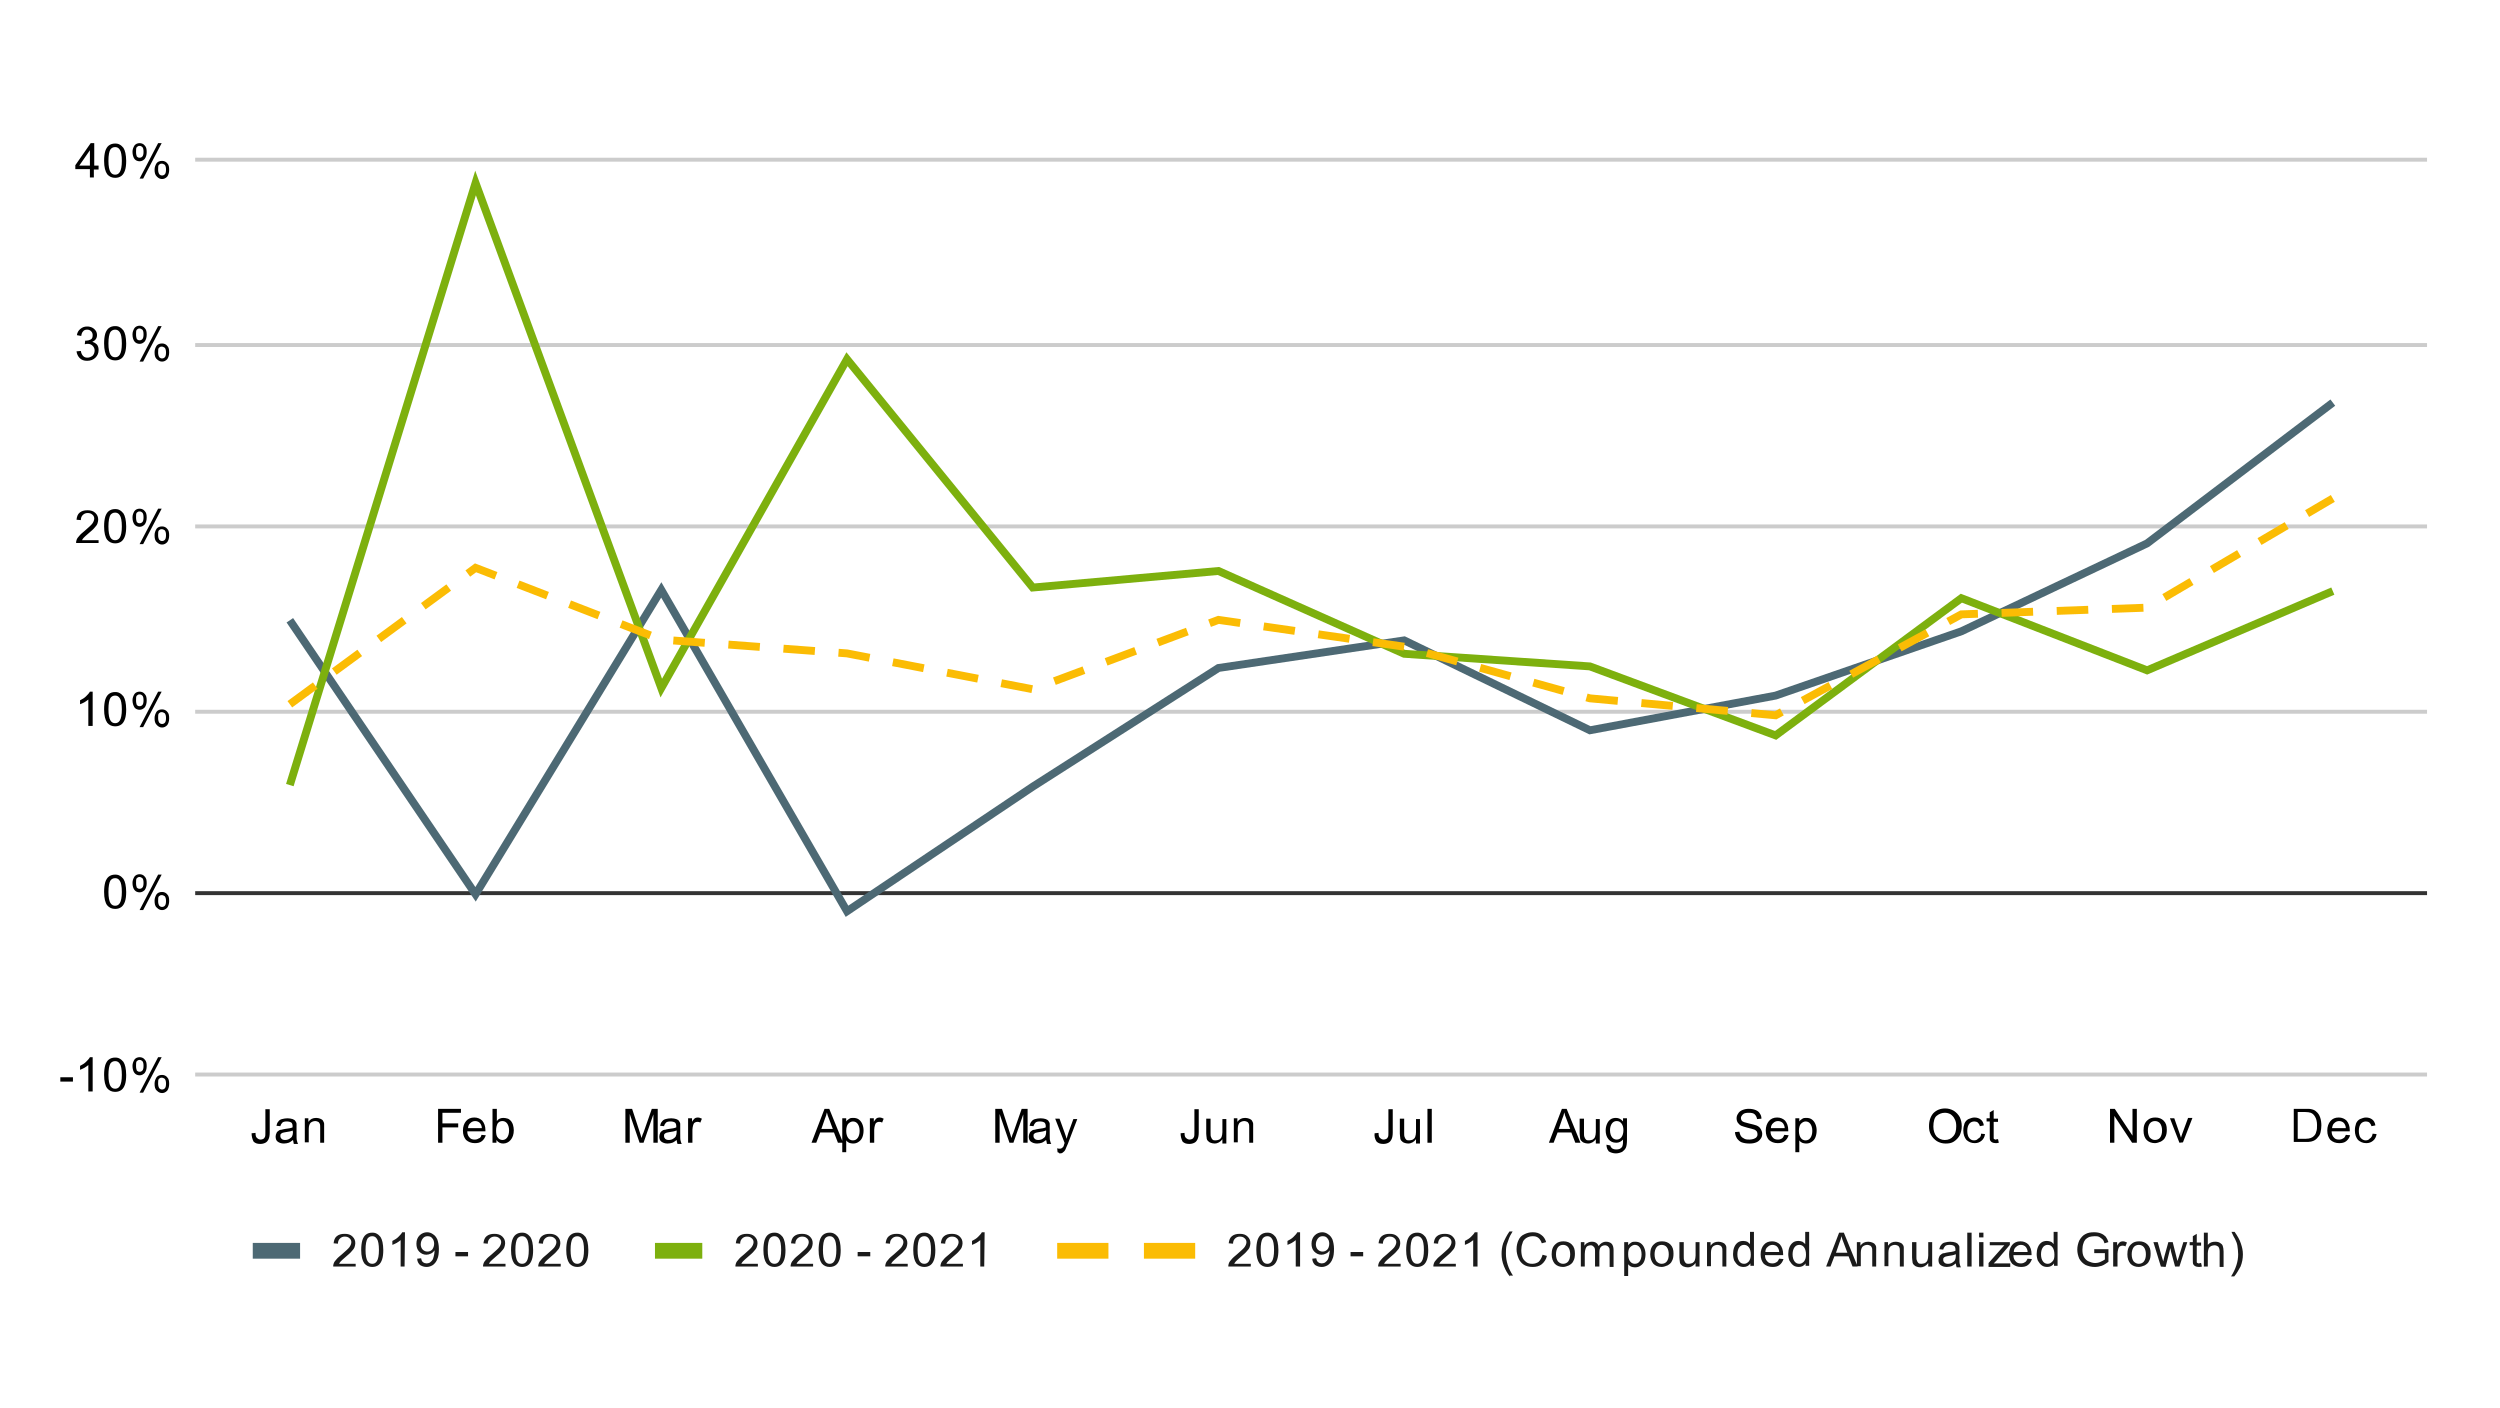 <?xml version="1.0" encoding="utf-8"?>
<!-- Generator: Adobe Illustrator 25.4.1, SVG Export Plug-In . SVG Version: 6.00 Build 0)  -->
<svg version="1.1" id="Layer_1" xmlns="http://www.w3.org/2000/svg" xmlns:xlink="http://www.w3.org/1999/xlink" x="0px" y="0px"
	 viewBox="0 0 634 357" style="enable-background:new 0 0 634 357;" xml:space="preserve">
<style type="text/css">
	.st0{fill:#FFFFFF;}
	.st1{fill:none;stroke:#CCCCCC;stroke-miterlimit:10;}
	.st2{fill:none;stroke:#333333;stroke-miterlimit:10;}
	
		.st3{clip-path:url(#SVGID_00000002380770789033487030000009482530118987886230_);fill:none;stroke:#4D6974;stroke-width:2;stroke-miterlimit:10;}
	
		.st4{clip-path:url(#SVGID_00000025408165077686468600000004744301112598918276_);fill:none;stroke:#7DB00E;stroke-width:2;stroke-miterlimit:10;}
	
		.st5{clip-path:url(#SVGID_00000134951161740746186070000002783958671729697412_);fill:none;stroke:#FBBC04;stroke-width:2;stroke-miterlimit:10;stroke-dasharray:8,6;}
	.st6{clip-path:url(#SVGID_00000183929383435163778090000002983693526043725229_);fill-opacity:0;}
	.st7{clip-path:url(#SVGID_00000017474996296404146760000008438325231145552568_);fill-opacity:0;}
	.st8{clip-path:url(#SVGID_00000101083161214790230050000015881428453240002463_);fill-opacity:0;}
	.st9{clip-path:url(#SVGID_00000148628154689329612450000012431378927644621956_);fill-opacity:0;}
	.st10{clip-path:url(#SVGID_00000169546678711249931100000011579056163317349769_);fill-opacity:0;}
	.st11{clip-path:url(#SVGID_00000099643018644375803850000000518816696112663469_);fill-opacity:0;}
	.st12{clip-path:url(#SVGID_00000176041313298271551210000007644729758212067231_);fill-opacity:0;}
	.st13{clip-path:url(#SVGID_00000030450958067987287740000016799730131010092204_);fill-opacity:0;}
	.st14{clip-path:url(#SVGID_00000101794893207783449340000004582416196857715335_);fill-opacity:0;}
	.st15{clip-path:url(#SVGID_00000155110205466754977660000015781171346749051295_);fill-opacity:0;}
	.st16{clip-path:url(#SVGID_00000152237492202827815300000005446749495865135542_);fill-opacity:0;}
	.st17{clip-path:url(#SVGID_00000173158146052884871020000013294311035327064713_);fill-opacity:0;}
	.st18{clip-path:url(#SVGID_00000152969755290926340250000011076380184548419507_);fill-opacity:0;}
	.st19{clip-path:url(#SVGID_00000100341680745926136080000007658007902707335347_);fill-opacity:0;}
	.st20{clip-path:url(#SVGID_00000170256042308331208980000010893038187778619551_);fill-opacity:0;}
	.st21{clip-path:url(#SVGID_00000122683618259720425130000006813653440454731687_);fill-opacity:0;}
	.st22{clip-path:url(#SVGID_00000049180783981580438800000010804625379419106179_);fill-opacity:0;}
	.st23{clip-path:url(#SVGID_00000168113318521184526860000011572830512301323399_);fill-opacity:0;}
	.st24{clip-path:url(#SVGID_00000070094624689932865020000000796573486795879845_);fill-opacity:0;}
	.st25{clip-path:url(#SVGID_00000151522443896547407410000008536121542995152270_);fill-opacity:0;}
	.st26{clip-path:url(#SVGID_00000118383573151402375970000001010095952629979047_);fill-opacity:0;}
	.st27{clip-path:url(#SVGID_00000157307341627625513700000014302969946014442632_);fill-opacity:0;}
	.st28{clip-path:url(#SVGID_00000129174120472389920030000004674696960014511514_);fill-opacity:0;}
	.st29{clip-path:url(#SVGID_00000086676008693117961420000006232132560243860159_);fill-opacity:0;}
	.st30{clip-path:url(#SVGID_00000041985819651527030730000013303740479663933373_);fill-opacity:0;}
	.st31{clip-path:url(#SVGID_00000131346981035934719150000013996820197504216479_);fill-opacity:0;}
	.st32{clip-path:url(#SVGID_00000062877849253980035220000009726876851369482124_);fill-opacity:0;}
	.st33{clip-path:url(#SVGID_00000124157388328241891750000008931972470121632902_);fill-opacity:0;}
	.st34{clip-path:url(#SVGID_00000056402538186130787010000009373635311482105737_);fill-opacity:0;}
	.st35{clip-path:url(#SVGID_00000035508570179850883780000002766879669598194306_);fill-opacity:0;}
	.st36{clip-path:url(#SVGID_00000036212970899178301160000003522044444320615300_);fill-opacity:0;}
	.st37{clip-path:url(#SVGID_00000057116347648137534760000002915517801019226763_);fill-opacity:0;}
	.st38{clip-path:url(#SVGID_00000134954666539089804340000009463835679270485929_);fill-opacity:0;}
	.st39{clip-path:url(#SVGID_00000077308039273711991370000013995804634259317427_);fill-opacity:0;}
	.st40{clip-path:url(#SVGID_00000073708355099954829240000005841010365839950004_);fill-opacity:0;}
	.st41{clip-path:url(#SVGID_00000111870378744442395990000010572709286146376639_);fill-opacity:0;}
	.st42{fill:none;stroke:#4D6974;stroke-width:4;stroke-miterlimit:10;}
	.st43{fill:#1A1A1A;}
	.st44{fill:none;stroke:#7DB00E;stroke-width:4;stroke-miterlimit:10;}
	.st45{fill:none;stroke:#FBBC04;stroke-width:4;stroke-miterlimit:10;stroke-dasharray:13,9;}
</style>
<rect class="st0" width="634" height="357"/>
<path class="st1" d="M49.5,272.5h566"/>
<path class="st2" d="M49.5,226.5h566"/>
<path class="st1" d="M49.5,180.5h566"/>
<path class="st1" d="M49.5,133.5h566"/>
<path class="st1" d="M49.5,87.5h566"/>
<path class="st1" d="M49.5,40.5h566"/>
<g>
	<g>
		<g>
			<defs>
				<rect id="SVGID_1_" x="49.9" y="41" width="565.5" height="231.8"/>
			</defs>
			<clipPath id="SVGID_00000001622745955655290960000016328152408159287213_">
				<use xlink:href="#SVGID_1_"  style="overflow:visible;"/>
			</clipPath>
			
				<path style="clip-path:url(#SVGID_00000001622745955655290960000016328152408159287213_);fill:none;stroke:#4D6974;stroke-width:2;stroke-miterlimit:10;" d="
				M73.5,157.3l47.1,69.5l47.1-77.2l47.1,81.5l47.1-31.6l47.1-30.1l47.1-7l47.1,22.8l47.1-8.8l47.1-16.3l47.1-22.3l47.1-35.7"/>
		</g>
	</g>
</g>
<g>
	<g>
		<g>
			<defs>
				<rect id="SVGID_00000155119714245334419680000016474054715201583504_" x="49.9" y="41" width="565.5" height="231.8"/>
			</defs>
			<clipPath id="SVGID_00000134943615845918313880000008812905516694227330_">
				<use xlink:href="#SVGID_00000155119714245334419680000016474054715201583504_"  style="overflow:visible;"/>
			</clipPath>
			
				<path style="clip-path:url(#SVGID_00000134943615845918313880000008812905516694227330_);fill:none;stroke:#7DB00E;stroke-width:2;stroke-miterlimit:10;" d="
				M73.5,199.1l47.1-152.7l47.1,128.1l47.1-83.4l47.1,57.9l47.1-4.2l47.1,21l47.1,3.2l47.1,17.5l47.1-34.8l47.1,18.3l47.1-20.1"/>
		</g>
	</g>
</g>
<g>
	<g>
		<g>
			<defs>
				<rect id="SVGID_00000014611989303425618910000017973986304835857296_" x="49.9" y="41" width="565.5" height="231.8"/>
			</defs>
			<clipPath id="SVGID_00000065068292842582999670000003942694235800924843_">
				<use xlink:href="#SVGID_00000014611989303425618910000017973986304835857296_"  style="overflow:visible;"/>
			</clipPath>
			
				<path style="clip-path:url(#SVGID_00000065068292842582999670000003942694235800924843_);fill:none;stroke:#FBBC04;stroke-width:2;stroke-miterlimit:10;stroke-dasharray:8,6;" d="
				M73.5,178.6l47.1-34.6l47.1,18.2l47.1,3.5l47.1,9.1l47.1-17.6l47.1,6.8l47.1,13.1l47.1,4.3l47.1-25.6l47.1-1.7l47.1-27.7"/>
		</g>
	</g>
</g>
<g>
	<g>
		<g>
			<defs>
				<rect id="SVGID_00000140007585733387733900000006588167904511369885_" x="49.9" y="41" width="565.5" height="231.8"/>
			</defs>
			<clipPath id="SVGID_00000183971205031809256320000012132244237496741507_">
				<use xlink:href="#SVGID_00000140007585733387733900000006588167904511369885_"  style="overflow:visible;"/>
			</clipPath>
			<path style="clip-path:url(#SVGID_00000183971205031809256320000012132244237496741507_);fill-opacity:0;" d="M76.5,157.3
				c0,1.7-1.3,3-3,3s-3-1.3-3-3s1.3-3,3-3S76.5,155.7,76.5,157.3z"/>
		</g>
	</g>
</g>
<g>
	<g>
		<g>
			<defs>
				<rect id="SVGID_00000054982660344390872510000015850685988120499584_" x="49.9" y="41" width="565.5" height="231.8"/>
			</defs>
			<clipPath id="SVGID_00000102525164353657058020000011435977638820800649_">
				<use xlink:href="#SVGID_00000054982660344390872510000015850685988120499584_"  style="overflow:visible;"/>
			</clipPath>
			<path style="clip-path:url(#SVGID_00000102525164353657058020000011435977638820800649_);fill-opacity:0;" d="M123.6,226.8
				c0,1.7-1.3,3-3,3s-3-1.3-3-3s1.3-3,3-3S123.6,225.1,123.6,226.8z"/>
		</g>
	</g>
</g>
<g>
	<g>
		<g>
			<defs>
				<rect id="SVGID_00000180344796819219198260000006600383380412095371_" x="49.9" y="41" width="565.5" height="231.8"/>
			</defs>
			<clipPath id="SVGID_00000151507372505226308880000003375198873732619649_">
				<use xlink:href="#SVGID_00000180344796819219198260000006600383380412095371_"  style="overflow:visible;"/>
			</clipPath>
			<path style="clip-path:url(#SVGID_00000151507372505226308880000003375198873732619649_);fill-opacity:0;" d="M170.7,149.6
				c0,1.7-1.3,3-3,3s-3-1.3-3-3s1.3-3,3-3S170.7,148,170.7,149.6z"/>
		</g>
	</g>
</g>
<g>
	<g>
		<g>
			<defs>
				<rect id="SVGID_00000120523819277320316030000010852443933144125317_" x="49.9" y="41" width="565.5" height="231.8"/>
			</defs>
			<clipPath id="SVGID_00000092421189741789746200000012908585572578556598_">
				<use xlink:href="#SVGID_00000120523819277320316030000010852443933144125317_"  style="overflow:visible;"/>
			</clipPath>
			<path style="clip-path:url(#SVGID_00000092421189741789746200000012908585572578556598_);fill-opacity:0;" d="M217.8,231.1
				c0,1.7-1.3,3-3,3s-3-1.3-3-3s1.3-3,3-3S217.8,229.5,217.8,231.1z"/>
		</g>
	</g>
</g>
<g>
	<g>
		<g>
			<defs>
				<rect id="SVGID_00000101802804425408164740000008934149990555874947_" x="49.9" y="41" width="565.5" height="231.8"/>
			</defs>
			<clipPath id="SVGID_00000181772386013721913210000017988806873749462160_">
				<use xlink:href="#SVGID_00000101802804425408164740000008934149990555874947_"  style="overflow:visible;"/>
			</clipPath>
			<path style="clip-path:url(#SVGID_00000181772386013721913210000017988806873749462160_);fill-opacity:0;" d="M265,199.5
				c0,1.7-1.3,3-3,3s-3-1.3-3-3s1.3-3,3-3C263.6,196.5,265,197.8,265,199.5z"/>
		</g>
	</g>
</g>
<g>
	<g>
		<g>
			<defs>
				<rect id="SVGID_00000183956047781083561990000001733297313538677946_" x="49.9" y="41" width="565.5" height="231.8"/>
			</defs>
			<clipPath id="SVGID_00000088116834318199843080000014860748684952102840_">
				<use xlink:href="#SVGID_00000183956047781083561990000001733297313538677946_"  style="overflow:visible;"/>
			</clipPath>
			<path style="clip-path:url(#SVGID_00000088116834318199843080000014860748684952102840_);fill-opacity:0;" d="M312.1,169.4
				c0,1.7-1.3,3-3,3s-3-1.3-3-3s1.3-3,3-3C310.7,166.4,312.1,167.7,312.1,169.4z"/>
		</g>
	</g>
</g>
<g>
	<g>
		<g>
			<defs>
				<rect id="SVGID_00000080912756819785348610000003077338058953744779_" x="49.9" y="41" width="565.5" height="231.8"/>
			</defs>
			<clipPath id="SVGID_00000142171282825034509080000015249351852424843926_">
				<use xlink:href="#SVGID_00000080912756819785348610000003077338058953744779_"  style="overflow:visible;"/>
			</clipPath>
			<path style="clip-path:url(#SVGID_00000142171282825034509080000015249351852424843926_);fill-opacity:0;" d="M359.2,162.4
				c0,1.7-1.3,3-3,3s-3-1.3-3-3s1.3-3,3-3S359.2,160.7,359.2,162.4z"/>
		</g>
	</g>
</g>
<g>
	<g>
		<g>
			<defs>
				<rect id="SVGID_00000139993674340751067020000017581441217301917625_" x="49.9" y="41" width="565.5" height="231.8"/>
			</defs>
			<clipPath id="SVGID_00000120526604826341991440000004588145273890210471_">
				<use xlink:href="#SVGID_00000139993674340751067020000017581441217301917625_"  style="overflow:visible;"/>
			</clipPath>
			<path style="clip-path:url(#SVGID_00000120526604826341991440000004588145273890210471_);fill-opacity:0;" d="M406.3,185.2
				c0,1.7-1.3,3-3,3s-3-1.3-3-3s1.3-3,3-3S406.3,183.5,406.3,185.2z"/>
		</g>
	</g>
</g>
<g>
	<g>
		<g>
			<defs>
				<rect id="SVGID_00000142887083482745830930000008979841796544348554_" x="49.9" y="41" width="565.5" height="231.8"/>
			</defs>
			<clipPath id="SVGID_00000140709460791698412780000007447452130336785805_">
				<use xlink:href="#SVGID_00000142887083482745830930000008979841796544348554_"  style="overflow:visible;"/>
			</clipPath>
			<path style="clip-path:url(#SVGID_00000140709460791698412780000007447452130336785805_);fill-opacity:0;" d="M453.5,176.4
				c0,1.7-1.3,3-3,3s-3-1.3-3-3s1.3-3,3-3S453.5,174.7,453.5,176.4z"/>
		</g>
	</g>
</g>
<g>
	<g>
		<g>
			<defs>
				<rect id="SVGID_00000165925508163639224050000008525141179815024046_" x="49.9" y="41" width="565.5" height="231.8"/>
			</defs>
			<clipPath id="SVGID_00000165917463629226368120000005109711360781480850_">
				<use xlink:href="#SVGID_00000165925508163639224050000008525141179815024046_"  style="overflow:visible;"/>
			</clipPath>
			<path style="clip-path:url(#SVGID_00000165917463629226368120000005109711360781480850_);fill-opacity:0;" d="M500.6,160.1
				c0,1.7-1.3,3-3,3s-3-1.3-3-3s1.3-3,3-3S500.6,158.4,500.6,160.1z"/>
		</g>
	</g>
</g>
<g>
	<g>
		<g>
			<defs>
				<rect id="SVGID_00000031928172947632606570000000284088603002924469_" x="49.9" y="41" width="565.5" height="231.8"/>
			</defs>
			<clipPath id="SVGID_00000038384075090426229010000003711279058752344466_">
				<use xlink:href="#SVGID_00000031928172947632606570000000284088603002924469_"  style="overflow:visible;"/>
			</clipPath>
			<path style="clip-path:url(#SVGID_00000038384075090426229010000003711279058752344466_);fill-opacity:0;" d="M547.7,137.8
				c0,1.7-1.3,3-3,3s-3-1.3-3-3s1.3-3,3-3S547.7,136.1,547.7,137.8z"/>
		</g>
	</g>
</g>
<g>
	<g>
		<g>
			<defs>
				<rect id="SVGID_00000012443148174222881730000017902549885111625603_" x="49.9" y="41" width="565.5" height="231.8"/>
			</defs>
			<clipPath id="SVGID_00000044878214600288556820000018332518966150249376_">
				<use xlink:href="#SVGID_00000012443148174222881730000017902549885111625603_"  style="overflow:visible;"/>
			</clipPath>
			<path style="clip-path:url(#SVGID_00000044878214600288556820000018332518966150249376_);fill-opacity:0;" d="M594.8,102.1
				c0,1.7-1.3,3-3,3s-3-1.3-3-3s1.3-3,3-3S594.8,100.4,594.8,102.1z"/>
		</g>
	</g>
</g>
<g>
	<g>
		<g>
			<defs>
				<rect id="SVGID_00000011021507985884645020000001446780976830277030_" x="49.9" y="41" width="565.5" height="231.8"/>
			</defs>
			<clipPath id="SVGID_00000078013463937036588240000012530744392023504544_">
				<use xlink:href="#SVGID_00000011021507985884645020000001446780976830277030_"  style="overflow:visible;"/>
			</clipPath>
			<path style="clip-path:url(#SVGID_00000078013463937036588240000012530744392023504544_);fill-opacity:0;" d="M76.5,199.1
				c0,1.7-1.3,3-3,3s-3-1.3-3-3s1.3-3,3-3S76.5,197.4,76.5,199.1z"/>
		</g>
	</g>
</g>
<g>
	<g>
		<g>
			<defs>
				<rect id="SVGID_00000164472914286891616440000003073231545796249018_" x="49.9" y="41" width="565.5" height="231.8"/>
			</defs>
			<clipPath id="SVGID_00000126302934693593905490000017125126786523663795_">
				<use xlink:href="#SVGID_00000164472914286891616440000003073231545796249018_"  style="overflow:visible;"/>
			</clipPath>
			<path style="clip-path:url(#SVGID_00000126302934693593905490000017125126786523663795_);fill-opacity:0;" d="M123.6,46.4
				c0,1.7-1.3,3-3,3s-3-1.3-3-3s1.3-3,3-3S123.6,44.8,123.6,46.4z"/>
		</g>
	</g>
</g>
<g>
	<g>
		<g>
			<defs>
				<rect id="SVGID_00000093888389956655296570000002932119028737762482_" x="49.9" y="41" width="565.5" height="231.8"/>
			</defs>
			<clipPath id="SVGID_00000070833956122133262440000001911887239724348306_">
				<use xlink:href="#SVGID_00000093888389956655296570000002932119028737762482_"  style="overflow:visible;"/>
			</clipPath>
			<path style="clip-path:url(#SVGID_00000070833956122133262440000001911887239724348306_);fill-opacity:0;" d="M170.7,174.6
				c0,1.7-1.3,3-3,3s-3-1.3-3-3s1.3-3,3-3S170.7,172.9,170.7,174.6z"/>
		</g>
	</g>
</g>
<g>
	<g>
		<g>
			<defs>
				<rect id="SVGID_00000173125296124058503870000001962744417539394983_" x="49.9" y="41" width="565.5" height="231.8"/>
			</defs>
			<clipPath id="SVGID_00000141424959844349979070000007485891160940186529_">
				<use xlink:href="#SVGID_00000173125296124058503870000001962744417539394983_"  style="overflow:visible;"/>
			</clipPath>
			<path style="clip-path:url(#SVGID_00000141424959844349979070000007485891160940186529_);fill-opacity:0;" d="M217.8,91.1
				c0,1.7-1.3,3-3,3s-3-1.3-3-3s1.3-3,3-3S217.8,89.5,217.8,91.1z"/>
		</g>
	</g>
</g>
<g>
	<g>
		<g>
			<defs>
				<rect id="SVGID_00000124129689250740151220000003732018868647184536_" x="49.9" y="41" width="565.5" height="231.8"/>
			</defs>
			<clipPath id="SVGID_00000147926860555004683070000005329204700038102931_">
				<use xlink:href="#SVGID_00000124129689250740151220000003732018868647184536_"  style="overflow:visible;"/>
			</clipPath>
			<path style="clip-path:url(#SVGID_00000147926860555004683070000005329204700038102931_);fill-opacity:0;" d="M265,149.1
				c0,1.7-1.3,3-3,3s-3-1.3-3-3s1.3-3,3-3C263.6,146.1,265,147.4,265,149.1z"/>
		</g>
	</g>
</g>
<g>
	<g>
		<g>
			<defs>
				<rect id="SVGID_00000018951333530492586770000008522783356720269441_" x="49.9" y="41" width="565.5" height="231.8"/>
			</defs>
			<clipPath id="SVGID_00000007385982762538295450000008285287665416374966_">
				<use xlink:href="#SVGID_00000018951333530492586770000008522783356720269441_"  style="overflow:visible;"/>
			</clipPath>
			<path style="clip-path:url(#SVGID_00000007385982762538295450000008285287665416374966_);fill-opacity:0;" d="M312.1,144.9
				c0,1.7-1.3,3-3,3s-3-1.3-3-3s1.3-3,3-3C310.7,141.9,312.1,143.3,312.1,144.9z"/>
		</g>
	</g>
</g>
<g>
	<g>
		<g>
			<defs>
				<rect id="SVGID_00000072968056574249853710000006933970918562342836_" x="49.9" y="41" width="565.5" height="231.8"/>
			</defs>
			<clipPath id="SVGID_00000018236893523377657820000013220745846859475595_">
				<use xlink:href="#SVGID_00000072968056574249853710000006933970918562342836_"  style="overflow:visible;"/>
			</clipPath>
			<path style="clip-path:url(#SVGID_00000018236893523377657820000013220745846859475595_);fill-opacity:0;" d="M359.2,165.9
				c0,1.7-1.3,3-3,3s-3-1.3-3-3s1.3-3,3-3S359.2,164.3,359.2,165.9z"/>
		</g>
	</g>
</g>
<g>
	<g>
		<g>
			<defs>
				<rect id="SVGID_00000067923688093278658150000009023953259588455612_" x="49.9" y="41" width="565.5" height="231.8"/>
			</defs>
			<clipPath id="SVGID_00000035517619241451842110000002670815586857183111_">
				<use xlink:href="#SVGID_00000067923688093278658150000009023953259588455612_"  style="overflow:visible;"/>
			</clipPath>
			<path style="clip-path:url(#SVGID_00000035517619241451842110000002670815586857183111_);fill-opacity:0;" d="M406.3,169.1
				c0,1.7-1.3,3-3,3s-3-1.3-3-3s1.3-3,3-3S406.3,167.5,406.3,169.1z"/>
		</g>
	</g>
</g>
<g>
	<g>
		<g>
			<defs>
				<rect id="SVGID_00000054987274422494263740000016430877773158857609_" x="49.9" y="41" width="565.5" height="231.8"/>
			</defs>
			<clipPath id="SVGID_00000132083971752655357500000014701091067605390208_">
				<use xlink:href="#SVGID_00000054987274422494263740000016430877773158857609_"  style="overflow:visible;"/>
			</clipPath>
			<path style="clip-path:url(#SVGID_00000132083971752655357500000014701091067605390208_);fill-opacity:0;" d="M453.5,186.6
				c0,1.7-1.3,3-3,3s-3-1.3-3-3s1.3-3,3-3S453.5,185,453.5,186.6z"/>
		</g>
	</g>
</g>
<g>
	<g>
		<g>
			<defs>
				<rect id="SVGID_00000038396206454970334400000006754919847943734668_" x="49.9" y="41" width="565.5" height="231.8"/>
			</defs>
			<clipPath id="SVGID_00000145736541355096789700000016453522057141738886_">
				<use xlink:href="#SVGID_00000038396206454970334400000006754919847943734668_"  style="overflow:visible;"/>
			</clipPath>
			<path style="clip-path:url(#SVGID_00000145736541355096789700000016453522057141738886_);fill-opacity:0;" d="M500.6,151.8
				c0,1.7-1.3,3-3,3s-3-1.3-3-3s1.3-3,3-3S500.6,150.2,500.6,151.8z"/>
		</g>
	</g>
</g>
<g>
	<g>
		<g>
			<defs>
				<rect id="SVGID_00000145750638718880870800000004611091354579734710_" x="49.9" y="41" width="565.5" height="231.8"/>
			</defs>
			<clipPath id="SVGID_00000101802177603581774050000003081144164739977657_">
				<use xlink:href="#SVGID_00000145750638718880870800000004611091354579734710_"  style="overflow:visible;"/>
			</clipPath>
			<path style="clip-path:url(#SVGID_00000101802177603581774050000003081144164739977657_);fill-opacity:0;" d="M547.7,170.1
				c0,1.7-1.3,3-3,3s-3-1.3-3-3s1.3-3,3-3S547.7,168.5,547.7,170.1z"/>
		</g>
	</g>
</g>
<g>
	<g>
		<g>
			<defs>
				<rect id="SVGID_00000080180127138240205080000004243127392199032996_" x="49.9" y="41" width="565.5" height="231.8"/>
			</defs>
			<clipPath id="SVGID_00000060730251046944080750000002413426950936861372_">
				<use xlink:href="#SVGID_00000080180127138240205080000004243127392199032996_"  style="overflow:visible;"/>
			</clipPath>
			<path style="clip-path:url(#SVGID_00000060730251046944080750000002413426950936861372_);fill-opacity:0;" d="M594.8,150
				c0,1.7-1.3,3-3,3s-3-1.3-3-3s1.3-3,3-3S594.8,148.3,594.8,150z"/>
		</g>
	</g>
</g>
<g>
	<g>
		<g>
			<defs>
				<rect id="SVGID_00000064318793647345905370000001129262611295381942_" x="49.9" y="41" width="565.5" height="231.8"/>
			</defs>
			<clipPath id="SVGID_00000034064561423670585210000001320288984164065445_">
				<use xlink:href="#SVGID_00000064318793647345905370000001129262611295381942_"  style="overflow:visible;"/>
			</clipPath>
			<path style="clip-path:url(#SVGID_00000034064561423670585210000001320288984164065445_);fill-opacity:0;" d="M76.5,178.6
				c0,1.7-1.3,3-3,3s-3-1.3-3-3s1.3-3,3-3S76.5,177,76.5,178.6z"/>
		</g>
	</g>
</g>
<g>
	<g>
		<g>
			<defs>
				<rect id="SVGID_00000145778845335547365550000016349283736539529611_" x="49.9" y="41" width="565.5" height="231.8"/>
			</defs>
			<clipPath id="SVGID_00000160164743390814785730000011729769432945884549_">
				<use xlink:href="#SVGID_00000145778845335547365550000016349283736539529611_"  style="overflow:visible;"/>
			</clipPath>
			<path style="clip-path:url(#SVGID_00000160164743390814785730000011729769432945884549_);fill-opacity:0;" d="M123.6,144
				c0,1.7-1.3,3-3,3s-3-1.3-3-3s1.3-3,3-3S123.6,142.4,123.6,144z"/>
		</g>
	</g>
</g>
<g>
	<g>
		<g>
			<defs>
				<rect id="SVGID_00000076569616649907458910000001424978200158151810_" x="49.9" y="41" width="565.5" height="231.8"/>
			</defs>
			<clipPath id="SVGID_00000061435229083771943230000008084911548527273145_">
				<use xlink:href="#SVGID_00000076569616649907458910000001424978200158151810_"  style="overflow:visible;"/>
			</clipPath>
			<path style="clip-path:url(#SVGID_00000061435229083771943230000008084911548527273145_);fill-opacity:0;" d="M170.7,162.2
				c0,1.7-1.3,3-3,3s-3-1.3-3-3s1.3-3,3-3S170.7,160.6,170.7,162.2z"/>
		</g>
	</g>
</g>
<g>
	<g>
		<g>
			<defs>
				<rect id="SVGID_00000085955989565553948510000003454597122511520905_" x="49.9" y="41" width="565.5" height="231.8"/>
			</defs>
			<clipPath id="SVGID_00000098192474789369272870000012485665772477963701_">
				<use xlink:href="#SVGID_00000085955989565553948510000003454597122511520905_"  style="overflow:visible;"/>
			</clipPath>
			<path style="clip-path:url(#SVGID_00000098192474789369272870000012485665772477963701_);fill-opacity:0;" d="M217.8,165.8
				c0,1.7-1.3,3-3,3s-3-1.3-3-3s1.3-3,3-3S217.8,164.1,217.8,165.8z"/>
		</g>
	</g>
</g>
<g>
	<g>
		<g>
			<defs>
				<rect id="SVGID_00000037689831126731624930000012604394481252356497_" x="49.9" y="41" width="565.5" height="231.8"/>
			</defs>
			<clipPath id="SVGID_00000106128075219741046790000000245170825048580232_">
				<use xlink:href="#SVGID_00000037689831126731624930000012604394481252356497_"  style="overflow:visible;"/>
			</clipPath>
			<path style="clip-path:url(#SVGID_00000106128075219741046790000000245170825048580232_);fill-opacity:0;" d="M265,174.9
				c0,1.7-1.3,3-3,3s-3-1.3-3-3s1.3-3,3-3C263.6,171.9,265,173.2,265,174.9z"/>
		</g>
	</g>
</g>
<g>
	<g>
		<g>
			<defs>
				<rect id="SVGID_00000178190724716919514140000008834144115017521053_" x="49.9" y="41" width="565.5" height="231.8"/>
			</defs>
			<clipPath id="SVGID_00000070824298691336930640000016054620419080065167_">
				<use xlink:href="#SVGID_00000178190724716919514140000008834144115017521053_"  style="overflow:visible;"/>
			</clipPath>
			<path style="clip-path:url(#SVGID_00000070824298691336930640000016054620419080065167_);fill-opacity:0;" d="M312.1,157.3
				c0,1.7-1.3,3-3,3s-3-1.3-3-3s1.3-3,3-3C310.7,154.3,312.1,155.6,312.1,157.3z"/>
		</g>
	</g>
</g>
<g>
	<g>
		<g>
			<defs>
				<rect id="SVGID_00000157302020415710708950000009083881153021222029_" x="49.9" y="41" width="565.5" height="231.8"/>
			</defs>
			<clipPath id="SVGID_00000030459855799165675170000001546447840378698886_">
				<use xlink:href="#SVGID_00000157302020415710708950000009083881153021222029_"  style="overflow:visible;"/>
			</clipPath>
			<path style="clip-path:url(#SVGID_00000030459855799165675170000001546447840378698886_);fill-opacity:0;" d="M359.2,164.1
				c0,1.7-1.3,3-3,3s-3-1.3-3-3s1.3-3,3-3S359.2,162.5,359.2,164.1z"/>
		</g>
	</g>
</g>
<g>
	<g>
		<g>
			<defs>
				<rect id="SVGID_00000060750515217443347570000008131404311674856597_" x="49.9" y="41" width="565.5" height="231.8"/>
			</defs>
			<clipPath id="SVGID_00000104697202481861669220000004046775082149937339_">
				<use xlink:href="#SVGID_00000060750515217443347570000008131404311674856597_"  style="overflow:visible;"/>
			</clipPath>
			<path style="clip-path:url(#SVGID_00000104697202481861669220000004046775082149937339_);fill-opacity:0;" d="M406.3,177.2
				c0,1.7-1.3,3-3,3s-3-1.3-3-3s1.3-3,3-3S406.3,175.5,406.3,177.2z"/>
		</g>
	</g>
</g>
<g>
	<g>
		<g>
			<defs>
				<rect id="SVGID_00000083777406265419722370000007608365910159615622_" x="49.9" y="41" width="565.5" height="231.8"/>
			</defs>
			<clipPath id="SVGID_00000141439273161832251380000000807443924847534234_">
				<use xlink:href="#SVGID_00000083777406265419722370000007608365910159615622_"  style="overflow:visible;"/>
			</clipPath>
			<path style="clip-path:url(#SVGID_00000141439273161832251380000000807443924847534234_);fill-opacity:0;" d="M453.5,181.5
				c0,1.7-1.3,3-3,3s-3-1.3-3-3s1.3-3,3-3S453.5,179.9,453.5,181.5z"/>
		</g>
	</g>
</g>
<g>
	<g>
		<g>
			<defs>
				<rect id="SVGID_00000043415843213874737520000004465404743426466473_" x="49.9" y="41" width="565.5" height="231.8"/>
			</defs>
			<clipPath id="SVGID_00000105416164304318673590000005286683715505540010_">
				<use xlink:href="#SVGID_00000043415843213874737520000004465404743426466473_"  style="overflow:visible;"/>
			</clipPath>
			<path style="clip-path:url(#SVGID_00000105416164304318673590000005286683715505540010_);fill-opacity:0;" d="M500.6,155.9
				c0,1.7-1.3,3-3,3s-3-1.3-3-3s1.3-3,3-3S500.6,154.3,500.6,155.9z"/>
		</g>
	</g>
</g>
<g>
	<g>
		<g>
			<defs>
				<rect id="SVGID_00000160183309984628513300000008642034141170652039_" x="49.9" y="41" width="565.5" height="231.8"/>
			</defs>
			<clipPath id="SVGID_00000054236682512474464160000017260952455492390820_">
				<use xlink:href="#SVGID_00000160183309984628513300000008642034141170652039_"  style="overflow:visible;"/>
			</clipPath>
			<path style="clip-path:url(#SVGID_00000054236682512474464160000017260952455492390820_);fill-opacity:0;" d="M547.7,154.2
				c0,1.7-1.3,3-3,3s-3-1.3-3-3s1.3-3,3-3S547.7,152.5,547.7,154.2z"/>
		</g>
	</g>
</g>
<g>
	<g>
		<g>
			<defs>
				<rect id="SVGID_00000065058652225943226950000011765247522049786790_" x="49.9" y="41" width="565.5" height="231.8"/>
			</defs>
			<clipPath id="SVGID_00000130637704291186298980000006056854498365478017_">
				<use xlink:href="#SVGID_00000065058652225943226950000011765247522049786790_"  style="overflow:visible;"/>
			</clipPath>
			<path style="clip-path:url(#SVGID_00000130637704291186298980000006056854498365478017_);fill-opacity:0;" d="M594.8,126.5
				c0,1.7-1.3,3-3,3s-3-1.3-3-3s1.3-3,3-3S594.8,124.9,594.8,126.5z"/>
		</g>
	</g>
</g>
<path d="M15.3,274.3v-1.1h3.2v1.1H15.3z M23.4,276.8h-1v-6.7c-0.3,0.2-0.6,0.5-1,0.7s-0.8,0.4-1.1,0.5v-1c0.6-0.3,1.1-0.6,1.5-1
	s0.8-0.8,1-1.2h0.7v8.7H23.4z M26.4,272.6c0-1,0.1-1.8,0.3-2.5c0.2-0.6,0.5-1.1,0.9-1.4s0.9-0.5,1.6-0.5c0.5,0,0.9,0.1,1.2,0.3
	c0.4,0.2,0.6,0.5,0.9,0.8c0.2,0.3,0.4,0.8,0.5,1.3s0.2,1.2,0.2,2c0,1-0.1,1.8-0.3,2.4c-0.2,0.6-0.5,1.1-0.9,1.4s-0.9,0.5-1.6,0.5
	c-0.8,0-1.5-0.3-2-0.9C26.7,275.4,26.4,274.2,26.4,272.6z M27.5,272.6c0,1.4,0.2,2.3,0.5,2.8s0.7,0.7,1.2,0.7s0.9-0.2,1.2-0.7
	c0.3-0.5,0.5-1.4,0.5-2.8s-0.2-2.4-0.5-2.8c-0.3-0.5-0.7-0.7-1.2-0.7s-0.9,0.2-1.2,0.6C27.7,270.2,27.5,271.2,27.5,272.6z
	 M33.6,270.3c0-0.6,0.2-1.1,0.5-1.6c0.3-0.4,0.8-0.6,1.3-0.6s1,0.2,1.3,0.6c0.4,0.4,0.5,0.9,0.5,1.7c0,0.7-0.2,1.3-0.5,1.7
	c-0.4,0.4-0.8,0.6-1.3,0.6s-1-0.2-1.3-0.6S33.6,271.1,33.6,270.3z M35.4,268.8c-0.3,0-0.5,0.1-0.7,0.3c-0.2,0.2-0.2,0.6-0.2,1.2
	s0.1,0.9,0.2,1.2c0.2,0.2,0.4,0.3,0.7,0.3s0.5-0.1,0.7-0.3c0.2-0.2,0.3-0.6,0.3-1.2s-0.1-1-0.3-1.2
	C35.9,268.9,35.7,268.8,35.4,268.8z M35.4,277.1l4.7-9H41l-4.7,9H35.4z M39.2,274.8c0-0.6,0.2-1.1,0.5-1.6c0.3-0.4,0.8-0.6,1.4-0.6
	c0.5,0,1,0.2,1.3,0.6c0.4,0.4,0.5,0.9,0.5,1.7c0,0.7-0.2,1.3-0.5,1.7c-0.4,0.4-0.8,0.6-1.3,0.6s-0.9-0.2-1.3-0.6
	C39.3,276.2,39.2,275.6,39.2,274.8z M41,273.3c-0.3,0-0.5,0.1-0.7,0.3c-0.2,0.2-0.2,0.6-0.2,1.2c0,0.5,0.1,0.9,0.3,1.2
	c0.2,0.2,0.4,0.3,0.7,0.3s0.5-0.1,0.7-0.3c0.2-0.2,0.3-0.6,0.3-1.2s-0.1-0.9-0.3-1.2C41.5,273.4,41.3,273.3,41,273.3z"/>
<path d="M26.4,226.2c0-1,0.1-1.8,0.3-2.5c0.2-0.6,0.5-1.1,0.9-1.4c0.4-0.3,0.9-0.5,1.6-0.5c0.5,0,0.9,0.1,1.2,0.3
	c0.4,0.2,0.6,0.5,0.9,0.8c0.2,0.3,0.4,0.8,0.5,1.3s0.2,1.2,0.2,2c0,1-0.1,1.8-0.3,2.4c-0.2,0.6-0.5,1.1-0.9,1.4
	c-0.4,0.3-0.9,0.5-1.6,0.5c-0.8,0-1.5-0.3-2-0.9C26.7,229,26.4,227.8,26.4,226.2z M27.5,226.2c0,1.4,0.2,2.3,0.5,2.8
	s0.7,0.7,1.2,0.7s0.9-0.2,1.2-0.7c0.3-0.5,0.5-1.4,0.5-2.8c0-1.4-0.2-2.4-0.5-2.8c-0.3-0.5-0.7-0.7-1.2-0.7s-0.9,0.2-1.2,0.6
	C27.7,223.8,27.5,224.8,27.5,226.2z M33.6,223.9c0-0.6,0.2-1.1,0.5-1.6c0.3-0.4,0.8-0.6,1.3-0.6s1,0.2,1.3,0.6
	c0.4,0.4,0.5,0.9,0.5,1.7c0,0.7-0.2,1.3-0.5,1.7c-0.4,0.4-0.8,0.6-1.3,0.6s-1-0.2-1.3-0.6C33.8,225.3,33.6,224.7,33.6,223.9z
	 M35.4,222.4c-0.3,0-0.5,0.1-0.7,0.3s-0.2,0.6-0.2,1.2c0,0.6,0.1,0.9,0.2,1.2c0.2,0.2,0.4,0.3,0.7,0.3s0.5-0.1,0.7-0.3
	s0.3-0.6,0.3-1.2c0-0.6-0.1-1-0.3-1.2C35.9,222.6,35.7,222.4,35.4,222.4z M35.4,230.8l4.7-9H41l-4.7,9H35.4z M39.2,228.4
	c0-0.6,0.2-1.1,0.5-1.6c0.3-0.4,0.8-0.6,1.4-0.6c0.5,0,1,0.2,1.3,0.6c0.4,0.4,0.5,0.9,0.5,1.7c0,0.7-0.2,1.3-0.5,1.7
	c-0.4,0.4-0.8,0.6-1.3,0.6s-0.9-0.2-1.3-0.6C39.3,229.8,39.2,229.2,39.2,228.4z M41,227c-0.3,0-0.5,0.1-0.7,0.3s-0.2,0.6-0.2,1.2
	c0,0.5,0.1,0.9,0.3,1.2c0.2,0.2,0.4,0.3,0.7,0.3s0.5-0.1,0.7-0.3s0.3-0.6,0.3-1.2c0-0.6-0.1-0.9-0.3-1.2C41.5,227.1,41.3,227,41,227
	z"/>
<path d="M23.4,184.1h-1v-6.7c-0.3,0.2-0.6,0.5-1,0.7s-0.8,0.4-1.1,0.5v-1c0.6-0.3,1.1-0.6,1.5-1s0.8-0.8,1-1.2h0.7v8.7H23.4z
	 M26.4,179.9c0-1,0.1-1.8,0.3-2.5c0.2-0.6,0.5-1.1,0.9-1.4c0.4-0.3,0.9-0.5,1.6-0.5c0.5,0,0.9,0.1,1.2,0.3c0.4,0.2,0.6,0.5,0.9,0.8
	c0.2,0.3,0.4,0.8,0.5,1.3s0.2,1.2,0.2,2c0,1-0.1,1.8-0.3,2.4c-0.2,0.6-0.5,1.1-0.9,1.4c-0.4,0.3-0.9,0.5-1.6,0.5
	c-0.8,0-1.5-0.3-2-0.9C26.7,182.6,26.4,181.5,26.4,179.9z M27.5,179.9c0,1.4,0.2,2.3,0.5,2.8s0.7,0.7,1.2,0.7s0.9-0.2,1.2-0.7
	c0.3-0.5,0.5-1.4,0.5-2.8c0-1.4-0.2-2.4-0.5-2.8c-0.3-0.5-0.7-0.7-1.2-0.7s-0.9,0.2-1.2,0.6C27.7,177.5,27.5,178.4,27.5,179.9z
	 M33.6,177.6c0-0.6,0.2-1.1,0.5-1.6c0.3-0.4,0.8-0.6,1.3-0.6s1,0.2,1.3,0.6c0.4,0.4,0.5,0.9,0.5,1.7c0,0.7-0.2,1.3-0.5,1.7
	c-0.4,0.4-0.8,0.6-1.3,0.6s-1-0.2-1.3-0.6C33.8,178.9,33.6,178.3,33.6,177.6z M35.4,176.1c-0.3,0-0.5,0.1-0.7,0.3s-0.2,0.6-0.2,1.2
	c0,0.6,0.1,0.9,0.2,1.2c0.2,0.2,0.4,0.3,0.7,0.3s0.5-0.1,0.7-0.3s0.3-0.6,0.3-1.2c0-0.6-0.1-1-0.3-1.2
	C35.9,176.2,35.7,176.1,35.4,176.1z M35.4,184.4l4.7-9H41l-4.7,9H35.4z M39.2,182.1c0-0.6,0.2-1.1,0.5-1.6c0.3-0.4,0.8-0.6,1.4-0.6
	c0.5,0,1,0.2,1.3,0.6c0.4,0.4,0.5,0.9,0.5,1.7c0,0.7-0.2,1.3-0.5,1.7c-0.4,0.4-0.8,0.6-1.3,0.6s-0.9-0.2-1.3-0.6
	C39.3,183.4,39.2,182.9,39.2,182.1z M41,180.6c-0.3,0-0.5,0.1-0.7,0.3s-0.2,0.6-0.2,1.2c0,0.5,0.1,0.9,0.3,1.2
	c0.2,0.2,0.4,0.3,0.7,0.3s0.5-0.1,0.7-0.3s0.3-0.6,0.3-1.2c0-0.6-0.1-0.9-0.3-1.2C41.5,180.7,41.3,180.6,41,180.6z"/>
<path d="M25,136.7v1h-5.7c0-0.2,0-0.5,0.1-0.7c0.1-0.4,0.4-0.8,0.7-1.1c0.3-0.4,0.8-0.8,1.4-1.3c0.9-0.8,1.6-1.4,1.9-1.8
	c0.3-0.4,0.5-0.9,0.5-1.3c0-0.4-0.2-0.8-0.5-1c-0.3-0.3-0.7-0.4-1.2-0.4s-0.9,0.2-1.2,0.5c-0.3,0.3-0.5,0.7-0.5,1.3l-1.1-0.1
	c0.1-0.8,0.3-1.4,0.8-1.8c0.5-0.4,1.1-0.6,2-0.6c0.8,0,1.5,0.2,2,0.7s0.7,1,0.7,1.7c0,0.3-0.1,0.7-0.2,1s-0.4,0.7-0.7,1
	c-0.3,0.4-0.9,0.9-1.6,1.5c-0.6,0.5-1,0.9-1.2,1.1c-0.2,0.2-0.3,0.4-0.4,0.6H25V136.7z M26.4,133.5c0-1,0.1-1.8,0.3-2.5
	c0.2-0.6,0.5-1.1,0.9-1.4c0.4-0.3,0.9-0.5,1.6-0.5c0.5,0,0.9,0.1,1.2,0.3c0.4,0.2,0.6,0.5,0.9,0.8c0.2,0.3,0.4,0.8,0.5,1.3
	s0.2,1.2,0.2,2c0,1-0.1,1.8-0.3,2.4c-0.2,0.6-0.5,1.1-0.9,1.4c-0.4,0.3-0.9,0.5-1.6,0.5c-0.8,0-1.5-0.3-2-0.9
	C26.7,136.3,26.4,135.1,26.4,133.5z M27.5,133.5c0,1.4,0.2,2.3,0.5,2.8s0.7,0.7,1.2,0.7s0.9-0.2,1.2-0.7c0.3-0.5,0.5-1.4,0.5-2.8
	c0-1.4-0.2-2.4-0.5-2.8c-0.3-0.5-0.7-0.7-1.2-0.7s-0.9,0.2-1.2,0.6C27.7,131.1,27.5,132.1,27.5,133.5z M33.6,131.2
	c0-0.6,0.2-1.1,0.5-1.6c0.3-0.4,0.8-0.6,1.3-0.6s1,0.2,1.3,0.6c0.4,0.4,0.5,0.9,0.5,1.7c0,0.7-0.2,1.3-0.5,1.7
	c-0.4,0.4-0.8,0.6-1.3,0.6s-1-0.2-1.3-0.6C33.8,132.6,33.6,132,33.6,131.2z M35.4,129.7c-0.3,0-0.5,0.1-0.7,0.3s-0.2,0.6-0.2,1.2
	c0,0.6,0.1,0.9,0.2,1.2c0.2,0.2,0.4,0.3,0.7,0.3s0.5-0.1,0.7-0.3s0.3-0.6,0.3-1.2c0-0.6-0.1-1-0.3-1.2S35.7,129.7,35.4,129.7z
	 M35.4,138l4.7-9H41l-4.7,9H35.4z M39.2,135.7c0-0.6,0.2-1.1,0.5-1.6c0.3-0.4,0.8-0.6,1.4-0.6c0.5,0,1,0.2,1.3,0.6
	c0.4,0.4,0.5,0.9,0.5,1.7c0,0.7-0.2,1.3-0.5,1.7c-0.4,0.4-0.8,0.6-1.3,0.6s-0.9-0.2-1.3-0.6C39.3,137.1,39.2,136.5,39.2,135.7z
	 M41,134.2c-0.3,0-0.5,0.1-0.7,0.3s-0.2,0.6-0.2,1.2c0,0.5,0.1,0.9,0.3,1.2c0.2,0.2,0.4,0.3,0.7,0.3s0.5-0.1,0.7-0.3
	s0.3-0.6,0.3-1.2c0-0.6-0.1-0.9-0.3-1.2C41.5,134.3,41.3,134.2,41,134.2z"/>
<path d="M19.4,89.1l1.1-0.1c0.1,0.6,0.3,1,0.6,1.3c0.3,0.3,0.6,0.4,1.1,0.4s0.9-0.2,1.3-0.5c0.3-0.3,0.5-0.8,0.5-1.3
	s-0.2-0.9-0.5-1.2c-0.3-0.3-0.7-0.5-1.2-0.5c-0.2,0-0.4,0-0.8,0.1l0.1-0.9c0.1,0,0.1,0,0.2,0c0.4,0,0.8-0.1,1.2-0.3
	c0.4-0.2,0.5-0.6,0.5-1.1c0-0.4-0.1-0.7-0.4-1s-0.6-0.4-1-0.4s-0.8,0.1-1,0.4c-0.3,0.3-0.4,0.6-0.5,1.2L19.5,85
	c0.1-0.7,0.4-1.2,0.9-1.6s1-0.6,1.7-0.6c0.5,0,0.9,0.1,1.3,0.3c0.4,0.2,0.7,0.5,0.9,0.8c0.2,0.3,0.3,0.7,0.3,1.1s-0.1,0.7-0.3,1
	c-0.2,0.3-0.5,0.5-0.9,0.7c0.5,0.1,0.9,0.4,1.2,0.7c0.3,0.4,0.4,0.8,0.4,1.4c0,0.8-0.3,1.4-0.8,1.9s-1.2,0.8-2.1,0.8
	c-0.8,0-1.4-0.2-1.9-0.7C19.8,90.4,19.5,89.8,19.4,89.1z M26.4,87.1c0-1,0.1-1.8,0.3-2.5c0.2-0.6,0.5-1.1,0.9-1.4s0.9-0.5,1.6-0.5
	c0.5,0,0.9,0.1,1.2,0.3c0.4,0.2,0.6,0.5,0.9,0.8c0.2,0.3,0.4,0.8,0.5,1.3s0.2,1.2,0.2,2c0,1-0.1,1.8-0.3,2.4
	c-0.2,0.6-0.5,1.1-0.9,1.4s-0.9,0.5-1.6,0.5c-0.8,0-1.5-0.3-2-0.9C26.7,89.9,26.4,88.7,26.4,87.1z M27.5,87.1c0,1.4,0.2,2.3,0.5,2.8
	s0.7,0.7,1.2,0.7s0.9-0.2,1.2-0.7c0.3-0.5,0.5-1.4,0.5-2.8s-0.2-2.4-0.5-2.8c-0.3-0.5-0.7-0.7-1.2-0.7s-0.9,0.2-1.2,0.6
	C27.7,84.7,27.5,85.7,27.5,87.1z M33.6,84.8c0-0.6,0.2-1.1,0.5-1.6c0.3-0.4,0.8-0.6,1.3-0.6s1,0.2,1.3,0.6c0.4,0.4,0.5,0.9,0.5,1.7
	c0,0.7-0.2,1.3-0.5,1.7c-0.4,0.4-0.8,0.6-1.3,0.6s-1-0.2-1.3-0.6S33.6,85.6,33.6,84.8z M35.4,83.3c-0.3,0-0.5,0.1-0.7,0.3
	c-0.2,0.2-0.2,0.6-0.2,1.2s0.1,0.9,0.2,1.2c0.2,0.2,0.4,0.3,0.7,0.3s0.5-0.1,0.7-0.3c0.2-0.2,0.3-0.6,0.3-1.2s-0.1-1-0.3-1.2
	C35.9,83.5,35.7,83.3,35.4,83.3z M35.4,91.7l4.7-9H41l-4.7,9H35.4z M39.2,89.3c0-0.6,0.2-1.1,0.5-1.6c0.3-0.4,0.8-0.6,1.4-0.6
	c0.5,0,1,0.2,1.3,0.6c0.4,0.4,0.5,0.9,0.5,1.7c0,0.7-0.2,1.3-0.5,1.7c-0.4,0.4-0.8,0.6-1.3,0.6s-0.9-0.2-1.3-0.6
	C39.3,90.7,39.2,90.1,39.2,89.3z M41,87.9c-0.3,0-0.5,0.1-0.7,0.3c-0.2,0.2-0.2,0.6-0.2,1.2c0,0.5,0.1,0.9,0.3,1.2
	c0.2,0.2,0.4,0.3,0.7,0.3s0.5-0.1,0.7-0.3c0.2-0.2,0.3-0.6,0.3-1.2s-0.1-0.9-0.3-1.2C41.5,88,41.3,87.9,41,87.9z"/>
<path d="M22.8,45v-2.1h-3.7v-1l3.9-5.6h0.9V42H25v1h-1.2v2H22.8z M22.8,42v-3.9L20.1,42H22.8z M26.4,40.8c0-1,0.1-1.8,0.3-2.5
	c0.2-0.6,0.5-1.1,0.9-1.4c0.4-0.3,0.9-0.5,1.6-0.5c0.5,0,0.9,0.1,1.2,0.3c0.4,0.2,0.6,0.5,0.9,0.8c0.2,0.3,0.4,0.8,0.5,1.3
	s0.2,1.2,0.2,2c0,1-0.1,1.8-0.3,2.4c-0.2,0.6-0.5,1.1-0.9,1.4c-0.4,0.3-0.9,0.5-1.6,0.5c-0.8,0-1.5-0.3-2-0.9
	C26.7,43.5,26.4,42.4,26.4,40.8z M27.5,40.8c0,1.4,0.2,2.3,0.5,2.8s0.7,0.7,1.2,0.7s0.9-0.2,1.2-0.7c0.3-0.5,0.5-1.4,0.5-2.8
	c0-1.4-0.2-2.4-0.5-2.8c-0.3-0.5-0.7-0.7-1.2-0.7s-0.9,0.2-1.2,0.6C27.7,38.4,27.5,39.3,27.5,40.8z M33.6,38.5
	c0-0.6,0.2-1.1,0.5-1.6c0.3-0.4,0.8-0.6,1.3-0.6s1,0.2,1.3,0.6c0.4,0.4,0.5,0.9,0.5,1.7c0,0.7-0.2,1.3-0.5,1.7
	c-0.4,0.4-0.8,0.6-1.3,0.6s-1-0.2-1.3-0.6S33.6,39.2,33.6,38.5z M35.4,37c-0.3,0-0.5,0.1-0.7,0.3s-0.2,0.6-0.2,1.2
	c0,0.6,0.1,0.9,0.2,1.2c0.2,0.2,0.4,0.3,0.7,0.3s0.5-0.1,0.7-0.3s0.3-0.6,0.3-1.2c0-0.6-0.1-1-0.3-1.2S35.7,37,35.4,37z M35.4,45.3
	l4.7-9H41l-4.7,9H35.4z M39.2,43c0-0.6,0.2-1.1,0.5-1.6c0.3-0.4,0.8-0.6,1.4-0.6c0.5,0,1,0.2,1.3,0.6c0.4,0.4,0.5,0.9,0.5,1.7
	c0,0.7-0.2,1.3-0.5,1.7c-0.4,0.4-0.8,0.6-1.3,0.6s-0.9-0.2-1.3-0.6C39.3,44.3,39.2,43.8,39.2,43z M41,41.5c-0.3,0-0.5,0.1-0.7,0.3
	s-0.2,0.6-0.2,1.2c0,0.5,0.1,0.9,0.3,1.2c0.2,0.2,0.4,0.3,0.7,0.3s0.5-0.1,0.7-0.3s0.3-0.6,0.3-1.2c0-0.6-0.1-0.9-0.3-1.2
	C41.5,41.6,41.3,41.5,41,41.5z"/>
<path d="M63.8,287.4l1-0.1c0,0.7,0.1,1.1,0.4,1.3c0.2,0.2,0.5,0.4,0.9,0.4c0.3,0,0.5-0.1,0.7-0.2s0.3-0.3,0.4-0.5s0.1-0.6,0.1-1.1
	v-5.9h1.1v5.9c0,0.7-0.1,1.3-0.3,1.7c-0.2,0.4-0.4,0.7-0.8,0.9c-0.4,0.2-0.8,0.3-1.3,0.3c-0.8,0-1.3-0.2-1.7-0.6
	C64,288.9,63.8,288.2,63.8,287.4z M74.3,289.1c-0.4,0.3-0.8,0.6-1.1,0.7c-0.4,0.1-0.7,0.2-1.2,0.2c-0.7,0-1.2-0.2-1.6-0.5
	s-0.5-0.8-0.5-1.3c0-0.3,0.1-0.6,0.2-0.8c0.1-0.3,0.3-0.5,0.5-0.6c0.2-0.2,0.5-0.3,0.8-0.3c0.2-0.1,0.5-0.1,0.9-0.2
	c0.8-0.1,1.5-0.2,1.9-0.4c0-0.1,0-0.2,0-0.3c0-0.4-0.1-0.7-0.3-0.9c-0.3-0.2-0.7-0.3-1.2-0.3s-0.9,0.1-1.1,0.3
	c-0.2,0.2-0.4,0.5-0.5,0.9l-1-0.1c0.1-0.4,0.2-0.8,0.5-1.1c0.2-0.3,0.5-0.5,0.9-0.6s0.9-0.2,1.4-0.2s1,0.1,1.3,0.2s0.6,0.3,0.7,0.5
	s0.3,0.4,0.3,0.7c0,0.2,0,0.5,0,1v1.4c0,1,0,1.6,0.1,1.9s0.1,0.5,0.3,0.8h-1.1C74.4,289.6,74.4,289.4,74.3,289.1z M74.2,286.7
	c-0.4,0.2-1,0.3-1.7,0.4c-0.4,0.1-0.7,0.1-0.9,0.2c-0.2,0.1-0.3,0.2-0.4,0.3c-0.1,0.1-0.1,0.3-0.1,0.5c0,0.3,0.1,0.5,0.3,0.7
	c0.2,0.2,0.5,0.3,0.9,0.3s0.8-0.1,1.1-0.3c0.3-0.2,0.6-0.4,0.7-0.7c0.1-0.2,0.2-0.6,0.2-1L74.2,286.7L74.2,286.7z M77.3,289.8v-6.2
	h0.9v0.9c0.5-0.7,1.1-1,2-1c0.4,0,0.7,0.1,1,0.2s0.6,0.3,0.7,0.5s0.3,0.5,0.3,0.8c0,0.2,0,0.5,0,1v3.8h-1V286c0-0.4,0-0.8-0.1-1
	s-0.2-0.4-0.4-0.5c-0.2-0.1-0.5-0.2-0.7-0.2c-0.4,0-0.8,0.1-1.2,0.4c-0.3,0.3-0.5,0.8-0.5,1.6v3.4h-1
	C77.3,289.7,77.3,289.8,77.3,289.8z"/>
<path d="M111.1,289.8v-8.6h5.8v1h-4.7v2.7h4v1h-4v3.9H111.1z M122.1,287.8l1.1,0.1c-0.2,0.6-0.5,1.1-1,1.5s-1.1,0.5-1.8,0.5
	c-0.9,0-1.6-0.3-2.2-0.8c-0.5-0.6-0.8-1.3-0.8-2.4c0-1,0.3-1.8,0.8-2.4s1.2-0.9,2.1-0.9c0.8,0,1.5,0.3,2,0.8
	c0.5,0.6,0.8,1.4,0.8,2.4c0,0.1,0,0.2,0,0.3h-4.6c0,0.7,0.2,1.2,0.6,1.6c0.3,0.4,0.8,0.5,1.3,0.5c0.4,0,0.7-0.1,1-0.3
	C121.8,288.6,122,288.3,122.1,287.8z M118.7,286.1h3.5c0-0.5-0.2-0.9-0.4-1.2c-0.3-0.4-0.8-0.6-1.3-0.6s-0.9,0.2-1.2,0.5
	C118.9,285.1,118.7,285.6,118.7,286.1z M125.9,289.8h-1v-8.6h1.1v3.1c0.4-0.6,1-0.8,1.7-0.8c0.4,0,0.7,0.1,1.1,0.2
	c0.3,0.1,0.6,0.4,0.8,0.6c0.2,0.3,0.4,0.6,0.5,1s0.2,0.8,0.2,1.3c0,1.1-0.3,1.9-0.8,2.5s-1.2,0.9-1.9,0.9c-0.7,0-1.3-0.3-1.7-0.9
	V289.8z M125.8,286.7c0,0.7,0.1,1.3,0.3,1.6c0.3,0.5,0.8,0.8,1.3,0.8s0.9-0.2,1.2-0.6s0.5-1,0.5-1.8s-0.2-1.4-0.5-1.8
	s-0.7-0.6-1.2-0.6s-0.9,0.2-1.2,0.6C126,285.3,125.8,285.9,125.8,286.7z"/>
<path d="M158.6,289.8v-8.6h1.7l2,6.1c0.2,0.6,0.3,1,0.4,1.3c0.1-0.3,0.2-0.8,0.5-1.4l2.1-6h1.5v8.6h-1.1v-7.2l-2.5,7.2h-1l-2.5-7.3
	v7.3H158.6z M171.6,289.1c-0.4,0.3-0.8,0.6-1.1,0.7c-0.4,0.1-0.7,0.2-1.2,0.2c-0.7,0-1.2-0.2-1.6-0.5c-0.4-0.3-0.5-0.8-0.5-1.3
	c0-0.3,0.1-0.6,0.2-0.8c0.1-0.3,0.3-0.5,0.5-0.6c0.2-0.2,0.5-0.3,0.8-0.3c0.2-0.1,0.5-0.1,0.9-0.2c0.8-0.1,1.5-0.2,1.9-0.4
	c0-0.1,0-0.2,0-0.3c0-0.4-0.1-0.7-0.3-0.9c-0.3-0.2-0.7-0.3-1.2-0.3s-0.9,0.1-1.1,0.3c-0.2,0.2-0.4,0.5-0.5,0.9l-1-0.1
	c0.1-0.4,0.2-0.8,0.5-1.1c0.2-0.3,0.5-0.5,0.9-0.6s0.9-0.2,1.4-0.2s1,0.1,1.3,0.2s0.6,0.3,0.7,0.5s0.3,0.4,0.3,0.7c0,0.2,0,0.5,0,1
	v1.4c0,1,0,1.6,0.1,1.9s0.1,0.5,0.3,0.8h-1.1C171.7,289.6,171.6,289.4,171.6,289.1z M171.5,286.7c-0.4,0.2-1,0.3-1.7,0.4
	c-0.4,0.1-0.7,0.1-0.9,0.2s-0.3,0.2-0.4,0.3c-0.1,0.1-0.1,0.3-0.1,0.5c0,0.3,0.1,0.5,0.3,0.7s0.5,0.3,0.9,0.3s0.8-0.1,1.1-0.3
	c0.3-0.2,0.6-0.4,0.7-0.7c0.1-0.2,0.2-0.6,0.2-1v-0.4H171.5z M174.5,289.8v-6.2h1v0.9c0.2-0.4,0.5-0.7,0.7-0.9
	c0.2-0.1,0.4-0.2,0.7-0.2c0.4,0,0.7,0.1,1.1,0.3l-0.4,1c-0.3-0.2-0.5-0.2-0.8-0.2c-0.2,0-0.5,0.1-0.6,0.2c-0.2,0.1-0.3,0.3-0.4,0.6
	c-0.1,0.4-0.2,0.8-0.2,1.2v3.3L174.5,289.8L174.5,289.8z"/>
<path d="M205.8,289.8l3.3-8.6h1.2l3.5,8.6h-1.3l-1-2.6H208l-1,2.6H205.8z M208.3,286.3h2.9l-0.9-2.4c-0.3-0.7-0.5-1.3-0.6-1.8
	c-0.1,0.6-0.3,1.1-0.5,1.6L208.3,286.3z M213.6,292.2v-8.6h1v0.8c0.2-0.3,0.5-0.5,0.8-0.7s0.6-0.2,1-0.2c0.5,0,1,0.1,1.4,0.4
	s0.7,0.7,0.9,1.2s0.3,1,0.3,1.6s-0.1,1.2-0.3,1.7s-0.5,0.9-1,1.2c-0.4,0.3-0.9,0.4-1.4,0.4c-0.4,0-0.7-0.1-1-0.2
	c-0.3-0.2-0.5-0.3-0.7-0.6v3L213.6,292.2L213.6,292.2z M214.6,286.8c0,0.8,0.2,1.4,0.5,1.8s0.7,0.6,1.2,0.6s0.9-0.2,1.2-0.6
	s0.5-1,0.5-1.8s-0.2-1.4-0.5-1.8s-0.7-0.6-1.2-0.6c-0.4,0-0.8,0.2-1.2,0.6C214.8,285.3,214.6,286,214.6,286.8z M220.6,289.8v-6.2h1
	v0.9c0.2-0.4,0.5-0.7,0.7-0.9c0.2-0.1,0.4-0.2,0.7-0.2c0.4,0,0.7,0.1,1.1,0.3l-0.4,1c-0.3-0.2-0.5-0.2-0.8-0.2
	c-0.2,0-0.5,0.1-0.6,0.2c-0.2,0.1-0.3,0.3-0.4,0.6c-0.1,0.4-0.2,0.8-0.2,1.2v3.3L220.6,289.8L220.6,289.8z"/>
<path d="M252.4,289.8v-8.6h1.7l2,6.1c0.2,0.6,0.3,1,0.4,1.3c0.1-0.3,0.2-0.8,0.5-1.4l2.1-6h1.5v8.6h-1.1v-7.2l-2.5,7.2h-1l-2.5-7.3
	v7.3H252.4z M265.3,289.1c-0.4,0.3-0.8,0.6-1.1,0.7c-0.4,0.1-0.7,0.2-1.2,0.2c-0.7,0-1.2-0.2-1.6-0.5s-0.5-0.8-0.5-1.3
	c0-0.3,0.1-0.6,0.2-0.8c0.1-0.3,0.3-0.5,0.5-0.6c0.2-0.2,0.5-0.3,0.8-0.3c0.2-0.1,0.5-0.1,0.9-0.2c0.8-0.1,1.5-0.2,1.9-0.4
	c0-0.1,0-0.2,0-0.3c0-0.4-0.1-0.7-0.3-0.9c-0.3-0.2-0.7-0.3-1.2-0.3s-0.9,0.1-1.1,0.3c-0.2,0.2-0.4,0.5-0.5,0.9l-1-0.1
	c0.1-0.4,0.2-0.8,0.5-1.1c0.2-0.3,0.5-0.5,0.9-0.6s0.9-0.2,1.4-0.2s1,0.1,1.3,0.2s0.6,0.3,0.7,0.5s0.3,0.4,0.3,0.7c0,0.2,0,0.5,0,1
	v1.4c0,1,0,1.6,0.1,1.9s0.1,0.5,0.3,0.8h-1.1C265.4,289.6,265.4,289.4,265.3,289.1z M265.2,286.7c-0.4,0.2-1,0.3-1.7,0.4
	c-0.4,0.1-0.7,0.1-0.9,0.2c-0.2,0.1-0.3,0.2-0.4,0.3c-0.1,0.1-0.1,0.3-0.1,0.5c0,0.3,0.1,0.5,0.3,0.7c0.2,0.2,0.5,0.3,0.9,0.3
	s0.8-0.1,1.1-0.3c0.3-0.2,0.6-0.4,0.7-0.7c0.1-0.2,0.2-0.6,0.2-1v-0.4H265.2z M268.2,292.2l-0.1-1c0.2,0.1,0.4,0.1,0.6,0.1
	s0.4,0,0.5-0.1s0.3-0.2,0.4-0.3c0.1-0.1,0.2-0.4,0.3-0.8c0-0.1,0-0.1,0.1-0.2l-2.4-6.2h1.1l1.3,3.6c0.2,0.5,0.3,0.9,0.5,1.5
	c0.1-0.5,0.3-1,0.4-1.4l1.3-3.6h1l-2.4,6.3c-0.3,0.7-0.5,1.1-0.6,1.4c-0.2,0.4-0.4,0.6-0.7,0.8c-0.2,0.2-0.5,0.2-0.9,0.2
	C268.7,292.4,268.5,292.3,268.2,292.2z"/>
<path d="M299.4,287.4l1-0.1c0,0.7,0.1,1.1,0.4,1.3c0.2,0.2,0.5,0.4,0.9,0.4c0.3,0,0.5-0.1,0.7-0.2s0.3-0.3,0.4-0.5s0.1-0.6,0.1-1.1
	v-5.9h1.1v5.9c0,0.7-0.1,1.3-0.3,1.7c-0.2,0.4-0.4,0.7-0.8,0.9c-0.4,0.2-0.8,0.3-1.3,0.3c-0.8,0-1.3-0.2-1.7-0.6
	C299.6,288.9,299.4,288.2,299.4,287.4z M310,289.8v-0.9c-0.5,0.7-1.2,1.1-2,1.1c-0.4,0-0.7-0.1-1-0.2s-0.5-0.3-0.7-0.5
	s-0.3-0.5-0.3-0.8c0-0.2-0.1-0.5-0.1-1v-3.8h1.1v3.5c0,0.5,0,0.9,0.1,1.1c0.1,0.3,0.2,0.5,0.4,0.7c0.2,0.2,0.5,0.2,0.8,0.2
	s0.6-0.1,0.9-0.2c0.3-0.2,0.5-0.4,0.6-0.7c0.1-0.3,0.2-0.7,0.2-1.2v-3.3h1v6.2h-1V289.8z M312.9,289.8v-6.2h0.9v0.9
	c0.5-0.7,1.1-1,2-1c0.4,0,0.7,0.1,1,0.2s0.6,0.3,0.7,0.5s0.3,0.5,0.3,0.8c0,0.2,0,0.5,0,1v3.8h-1V286c0-0.4,0-0.8-0.1-1
	s-0.2-0.4-0.4-0.5c-0.2-0.1-0.5-0.2-0.7-0.2c-0.4,0-0.8,0.1-1.2,0.4c-0.3,0.3-0.5,0.8-0.5,1.6v3.4h-1L312.9,289.8L312.9,289.8z"/>
<path d="M348.6,287.4l1-0.1c0,0.7,0.1,1.1,0.4,1.3c0.2,0.2,0.5,0.4,0.9,0.4c0.3,0,0.5-0.1,0.7-0.2s0.3-0.3,0.4-0.5s0.1-0.6,0.1-1.1
	v-5.9h1.1v5.9c0,0.7-0.1,1.3-0.3,1.7c-0.2,0.4-0.4,0.7-0.8,0.9c-0.4,0.2-0.8,0.3-1.3,0.3c-0.8,0-1.3-0.2-1.7-0.6
	C348.7,288.9,348.5,288.2,348.6,287.4z M359.1,289.8v-0.9c-0.5,0.7-1.2,1.1-2,1.1c-0.4,0-0.7-0.1-1-0.2s-0.5-0.3-0.7-0.5
	s-0.3-0.5-0.3-0.8c0-0.2-0.1-0.5-0.1-1v-3.8h1.1v3.5c0,0.5,0,0.9,0.1,1.1c0.1,0.3,0.2,0.5,0.4,0.7c0.2,0.2,0.5,0.2,0.8,0.2
	s0.6-0.1,0.9-0.2c0.3-0.2,0.5-0.4,0.6-0.7c0.1-0.3,0.2-0.7,0.2-1.2v-3.3h1v6.2h-1V289.8z M362,289.8v-8.6h1.1v8.6H362z"/>
<path d="M392.8,289.8l3.3-8.6h1.2l3.5,8.6h-1.3l-1-2.6H395l-1,2.6H392.8z M395.3,286.3h2.9l-0.9-2.4c-0.3-0.7-0.5-1.3-0.6-1.8
	c-0.1,0.6-0.3,1.1-0.5,1.6L395.3,286.3z M404.7,289.8v-0.9c-0.5,0.7-1.2,1.1-2,1.1c-0.4,0-0.7-0.1-1-0.2s-0.5-0.3-0.7-0.5
	s-0.3-0.5-0.3-0.8c0-0.2-0.1-0.5-0.1-1v-3.8h1.1v3.5c0,0.5,0,0.9,0.1,1.1c0.1,0.3,0.2,0.5,0.4,0.7c0.2,0.2,0.5,0.2,0.8,0.2
	s0.6-0.1,0.9-0.2c0.3-0.2,0.5-0.4,0.6-0.7c0.1-0.3,0.2-0.7,0.2-1.2v-3.3h1v6.2h-1V289.8z M407.4,290.3l1,0.2c0,0.3,0.2,0.5,0.4,0.7
	c0.3,0.2,0.6,0.3,1.1,0.3s0.9-0.1,1.1-0.3c0.3-0.2,0.5-0.5,0.5-0.8c0.1-0.2,0.1-0.7,0.1-1.4c-0.5,0.5-1,0.8-1.7,0.8
	c-0.9,0-1.5-0.3-2-0.9s-0.7-1.4-0.7-2.2c0-0.6,0.1-1.1,0.3-1.6c0.2-0.5,0.5-0.9,0.9-1.2c0.4-0.3,0.9-0.4,1.4-0.4
	c0.7,0,1.3,0.3,1.8,0.9v-0.8h1v5.4c0,1-0.1,1.7-0.3,2.1c-0.2,0.4-0.5,0.7-0.9,1c-0.4,0.2-1,0.4-1.6,0.4c-0.7,0-1.3-0.2-1.8-0.5
	C407.6,291.5,407.4,291,407.4,290.3z M408.3,286.6c0,0.8,0.2,1.4,0.5,1.8s0.7,0.6,1.2,0.6s0.9-0.2,1.2-0.6c0.3-0.4,0.5-1,0.5-1.8
	s-0.2-1.3-0.5-1.7c-0.3-0.4-0.7-0.6-1.2-0.6s-0.9,0.2-1.2,0.6C408.5,285.3,408.3,285.9,408.3,286.6z"/>
<path d="M440,287.1l1.1-0.1c0.1,0.4,0.2,0.8,0.4,1.1c0.2,0.3,0.5,0.5,0.9,0.7s0.8,0.2,1.3,0.2c0.4,0,0.8-0.1,1.1-0.2
	c0.3-0.1,0.6-0.3,0.7-0.5c0.2-0.2,0.2-0.5,0.2-0.7c0-0.3-0.1-0.5-0.2-0.7c-0.2-0.2-0.4-0.4-0.8-0.5c-0.2-0.1-0.8-0.2-1.5-0.4
	c-0.8-0.2-1.3-0.4-1.6-0.5c-0.4-0.2-0.7-0.5-0.9-0.8c-0.2-0.3-0.3-0.7-0.3-1.1s0.1-0.8,0.4-1.2c0.2-0.4,0.6-0.7,1.1-0.9
	c0.5-0.2,1-0.3,1.6-0.3s1.2,0.1,1.7,0.3c0.5,0.2,0.9,0.5,1.1,0.9c0.3,0.4,0.4,0.8,0.4,1.3l-1.1,0.1c-0.1-0.5-0.3-0.9-0.6-1.2
	c-0.3-0.3-0.8-0.4-1.5-0.4s-1.2,0.1-1.5,0.4s-0.5,0.6-0.5,0.9s0.1,0.6,0.3,0.8c0.2,0.2,0.8,0.4,1.7,0.6c0.9,0.2,1.6,0.4,1.9,0.5
	c0.5,0.2,0.9,0.5,1.1,0.9c0.2,0.3,0.4,0.8,0.4,1.2c0,0.5-0.1,0.9-0.4,1.3s-0.6,0.7-1.1,0.9c-0.5,0.2-1,0.3-1.7,0.3
	c-0.8,0-1.4-0.1-2-0.3c-0.5-0.2-0.9-0.6-1.2-1C440.2,288.2,440,287.6,440,287.1z M452.5,287.8l1.1,0.1c-0.2,0.6-0.5,1.1-1,1.5
	s-1.1,0.5-1.8,0.5c-0.9,0-1.6-0.3-2.2-0.8c-0.5-0.6-0.8-1.3-0.8-2.4c0-1,0.3-1.8,0.8-2.4s1.2-0.9,2.1-0.9c0.8,0,1.5,0.3,2,0.8
	c0.5,0.6,0.8,1.4,0.8,2.4c0,0.1,0,0.2,0,0.3H449c0,0.7,0.2,1.2,0.6,1.6c0.3,0.4,0.8,0.5,1.3,0.5c0.4,0,0.7-0.1,1-0.3
	C452.1,288.6,452.3,288.3,452.5,287.8z M449.1,286.1h3.5c0-0.5-0.2-0.9-0.4-1.2c-0.3-0.4-0.8-0.6-1.3-0.6s-0.9,0.2-1.2,0.5
	C449.3,285.1,449.1,285.6,449.1,286.1z M455.3,292.2v-8.6h1v0.8c0.2-0.3,0.5-0.5,0.8-0.7s0.6-0.2,1-0.2c0.5,0,1,0.1,1.4,0.4
	s0.7,0.7,0.9,1.2c0.2,0.5,0.3,1,0.3,1.6s-0.1,1.2-0.3,1.7c-0.2,0.5-0.5,0.9-1,1.2c-0.4,0.3-0.9,0.4-1.4,0.4c-0.4,0-0.7-0.1-1-0.2
	c-0.3-0.2-0.5-0.3-0.7-0.6v3L455.3,292.2L455.3,292.2z M456.2,286.8c0,0.8,0.2,1.4,0.5,1.8s0.7,0.6,1.2,0.6s0.9-0.2,1.2-0.6
	c0.3-0.4,0.5-1,0.5-1.8s-0.2-1.4-0.5-1.8s-0.7-0.6-1.2-0.6c-0.4,0-0.8,0.2-1.2,0.6C456.4,285.3,456.2,286,456.2,286.8z"/>
<path d="M489.2,285.6c0-1.4,0.4-2.5,1.1-3.3c0.8-0.8,1.8-1.2,3-1.2c0.8,0,1.5,0.2,2.2,0.6c0.6,0.4,1.1,0.9,1.5,1.6
	c0.3,0.7,0.5,1.4,0.5,2.3s-0.2,1.6-0.5,2.3c-0.4,0.7-0.9,1.2-1.5,1.6s-1.3,0.5-2.1,0.5c-0.8,0-1.5-0.2-2.2-0.6
	c-0.6-0.4-1.1-0.9-1.5-1.6C489.3,287.1,489.2,286.4,489.2,285.6z M490.3,285.7c0,1,0.3,1.9,0.8,2.5c0.6,0.6,1.3,0.9,2.1,0.9
	c0.9,0,1.6-0.3,2.1-0.9c0.6-0.6,0.8-1.5,0.8-2.6c0-0.7-0.1-1.3-0.4-1.8c-0.2-0.5-0.6-0.9-1-1.2c-0.5-0.3-1-0.4-1.5-0.4
	c-0.8,0-1.5,0.3-2.1,0.8C490.6,283.4,490.3,284.4,490.3,285.7z M502.4,287.5l1,0.1c-0.1,0.7-0.4,1.3-0.9,1.7s-1,0.6-1.7,0.6
	c-0.9,0-1.5-0.3-2.1-0.8c-0.5-0.6-0.8-1.4-0.8-2.4c0-0.7,0.1-1.2,0.3-1.8c0.2-0.5,0.6-0.9,1-1.1c0.5-0.2,1-0.4,1.5-0.4
	c0.7,0,1.2,0.2,1.6,0.5s0.7,0.8,0.8,1.5l-1,0.2c-0.1-0.4-0.3-0.7-0.5-0.9c-0.2-0.2-0.6-0.3-0.9-0.3c-0.5,0-1,0.2-1.3,0.6
	s-0.5,1-0.5,1.8s0.2,1.5,0.5,1.8c0.3,0.4,0.7,0.6,1.2,0.6c0.4,0,0.8-0.1,1-0.4C502.2,288.5,502.4,288.1,502.4,287.5z M506.7,288.9
	l0.2,0.9c-0.3,0.1-0.6,0.1-0.8,0.1c-0.4,0-0.7-0.1-0.9-0.2c-0.2-0.1-0.4-0.3-0.5-0.5s-0.1-0.6-0.1-1.2v-3.6h-0.8v-0.8h0.8v-1.5
	l1-0.6v2.2h1.1v0.8h-1.1v3.6c0,0.3,0,0.5,0,0.6s0.1,0.2,0.2,0.2c0.1,0.1,0.2,0.1,0.4,0.1C506.3,288.9,506.5,288.9,506.7,288.9z"/>
<path d="M535.1,289.8v-8.6h1.2l4.5,6.8v-6.8h1.1v8.6h-1.2l-4.5-6.8v6.8H535.1z M543.6,286.7c0-1.2,0.3-2,1-2.6
	c0.5-0.5,1.2-0.7,2-0.7c0.9,0,1.6,0.3,2.1,0.8c0.6,0.6,0.8,1.3,0.8,2.3c0,0.8-0.1,1.4-0.4,1.9c-0.2,0.5-0.6,0.8-1.1,1.1
	c-0.5,0.2-1,0.4-1.5,0.4c-0.9,0-1.6-0.3-2.1-0.8C543.9,288.6,543.6,287.8,543.6,286.7z M544.7,286.7c0,0.8,0.2,1.4,0.5,1.8
	c0.4,0.4,0.8,0.6,1.3,0.6s1-0.2,1.3-0.6s0.5-1,0.5-1.8s-0.2-1.4-0.5-1.8s-0.8-0.6-1.3-0.6s-1,0.2-1.3,0.6
	C544.9,285.3,544.7,285.9,544.7,286.7z M552.7,289.8l-2.4-6.2h1.1l1.3,3.7c0.1,0.4,0.3,0.8,0.4,1.2c0.1-0.3,0.2-0.7,0.4-1.2l1.4-3.8
	h1.1l-2.4,6.2L552.7,289.8L552.7,289.8z"/>
<path d="M581.7,289.8v-8.6h3c0.7,0,1.2,0,1.5,0.1c0.5,0.1,0.9,0.3,1.2,0.6c0.5,0.4,0.8,0.9,1,1.5s0.3,1.3,0.3,2s-0.1,1.2-0.2,1.7
	c-0.1,0.5-0.3,0.9-0.6,1.2c-0.2,0.3-0.5,0.6-0.8,0.8c-0.3,0.2-0.6,0.3-1,0.4s-0.9,0.1-1.4,0.1h-3V289.8z M582.9,288.8h1.8
	c0.6,0,1-0.1,1.3-0.2s0.6-0.3,0.8-0.5c0.3-0.3,0.5-0.6,0.6-1.1c0.2-0.5,0.2-1,0.2-1.7c0-0.9-0.2-1.6-0.5-2.1s-0.6-0.8-1.1-1
	c-0.3-0.1-0.8-0.2-1.5-0.2h-1.8v6.8L582.9,288.8L582.9,288.8z M594.9,287.8l1.1,0.1c-0.2,0.6-0.5,1.1-1,1.5s-1.1,0.5-1.8,0.5
	c-0.9,0-1.6-0.3-2.2-0.8c-0.5-0.6-0.8-1.3-0.8-2.4c0-1,0.3-1.8,0.8-2.4s1.2-0.9,2.1-0.9c0.8,0,1.5,0.3,2,0.8
	c0.5,0.6,0.8,1.4,0.8,2.4c0,0.1,0,0.2,0,0.3h-4.6c0,0.7,0.2,1.2,0.6,1.6c0.3,0.4,0.8,0.5,1.3,0.5c0.4,0,0.7-0.1,1-0.3
	C594.5,288.6,594.7,288.3,594.9,287.8z M591.4,286.1h3.5c0-0.5-0.2-0.9-0.4-1.2c-0.3-0.4-0.8-0.6-1.3-0.6s-0.9,0.2-1.2,0.5
	C591.6,285.1,591.5,285.6,591.4,286.1z M601.7,287.5l1,0.1c-0.1,0.7-0.4,1.3-0.9,1.7s-1,0.6-1.7,0.6c-0.9,0-1.5-0.3-2.1-0.8
	c-0.5-0.6-0.8-1.4-0.8-2.4c0-0.7,0.1-1.2,0.3-1.8c0.2-0.5,0.6-0.9,1-1.1c0.5-0.2,1-0.4,1.5-0.4c0.7,0,1.2,0.2,1.6,0.5
	c0.4,0.3,0.7,0.8,0.8,1.5l-1,0.2c-0.1-0.4-0.3-0.7-0.5-0.9c-0.2-0.2-0.6-0.3-0.9-0.3c-0.5,0-1,0.2-1.3,0.6s-0.5,1-0.5,1.8
	s0.2,1.5,0.5,1.8s0.7,0.6,1.2,0.6c0.4,0,0.8-0.1,1-0.4C601.4,288.5,601.6,288.1,601.7,287.5z"/>
<path class="st42" d="M64.1,317.2h12"/>
<path class="st43" d="M90.2,320.2v1h-5.7c0-0.2,0-0.5,0.1-0.7c0.1-0.4,0.4-0.8,0.7-1.1c0.3-0.4,0.8-0.8,1.4-1.3
	c0.9-0.8,1.6-1.4,1.9-1.8s0.5-0.9,0.5-1.3s-0.2-0.8-0.5-1c-0.3-0.3-0.7-0.4-1.2-0.4s-0.9,0.2-1.2,0.5c-0.3,0.3-0.5,0.7-0.5,1.3
	l-1.1-0.1c0.1-0.8,0.3-1.4,0.8-1.8s1.1-0.6,2-0.6s1.5,0.2,2,0.7s0.7,1,0.7,1.7c0,0.3-0.1,0.7-0.2,1s-0.4,0.7-0.7,1
	c-0.3,0.4-0.9,0.9-1.6,1.5c-0.6,0.5-1,0.9-1.2,1.1s-0.3,0.4-0.4,0.6h4.2L90.2,320.2L90.2,320.2z M91.6,317c0-1,0.1-1.8,0.3-2.5
	c0.2-0.6,0.5-1.1,0.9-1.4s0.9-0.5,1.6-0.5c0.5,0,0.9,0.1,1.2,0.3c0.4,0.2,0.6,0.5,0.9,0.8c0.2,0.3,0.4,0.8,0.5,1.3s0.2,1.2,0.2,2
	c0,1-0.1,1.8-0.3,2.4c-0.2,0.6-0.5,1.1-0.9,1.4s-0.9,0.5-1.6,0.5c-0.8,0-1.5-0.3-2-0.9C91.9,319.7,91.6,318.6,91.6,317z M92.7,317
	c0,1.4,0.2,2.3,0.5,2.8s0.7,0.7,1.2,0.7s0.9-0.2,1.2-0.7c0.3-0.5,0.5-1.4,0.5-2.8s-0.2-2.4-0.5-2.8c-0.3-0.5-0.7-0.7-1.2-0.7
	s-0.9,0.2-1.2,0.6C92.9,314.6,92.7,315.5,92.7,317z M102.6,321.2h-1v-6.7c-0.3,0.2-0.6,0.5-1,0.7s-0.8,0.4-1.1,0.5v-1
	c0.6-0.3,1.1-0.6,1.5-1s0.8-0.8,1-1.2h0.7L102.6,321.2L102.6,321.2z M105.8,319.2l1-0.1c0.1,0.5,0.2,0.8,0.5,1
	c0.2,0.2,0.6,0.3,0.9,0.3s0.6-0.1,0.8-0.2c0.2-0.2,0.5-0.4,0.6-0.6c0.2-0.2,0.3-0.6,0.4-1s0.2-0.9,0.2-1.3c0-0.1,0-0.1,0-0.2
	c-0.2,0.3-0.5,0.6-0.9,0.8c-0.4,0.2-0.8,0.3-1.2,0.3c-0.7,0-1.3-0.3-1.8-0.8s-0.7-1.2-0.7-2c0-0.9,0.3-1.6,0.8-2.1s1.2-0.8,1.9-0.8
	c0.6,0,1.1,0.2,1.5,0.5c0.5,0.3,0.8,0.7,1.1,1.3c0.2,0.6,0.4,1.4,0.4,2.4c0,1.1-0.1,2-0.4,2.6c-0.2,0.6-0.6,1.1-1.1,1.5
	c-0.5,0.3-1,0.5-1.6,0.5c-0.7,0-1.2-0.2-1.7-0.5C106.1,320.4,105.8,319.9,105.8,319.2z M110.1,315.4c0-0.6-0.2-1.1-0.5-1.4
	c-0.3-0.4-0.7-0.5-1.2-0.5s-0.9,0.2-1.2,0.6c-0.3,0.4-0.5,0.9-0.5,1.5c0,0.5,0.2,1,0.5,1.3s0.7,0.5,1.2,0.5s0.9-0.2,1.2-0.5
	C109.9,316.5,110.1,316,110.1,315.4z M115.5,318.6v-1.1h3.2v1.1H115.5z M128.2,320.2v1h-5.7c0-0.2,0-0.5,0.1-0.7
	c0.1-0.4,0.4-0.8,0.7-1.1c0.3-0.4,0.8-0.8,1.4-1.3c0.9-0.8,1.6-1.4,1.9-1.8s0.5-0.9,0.5-1.3s-0.2-0.8-0.5-1
	c-0.3-0.3-0.7-0.4-1.2-0.4s-0.9,0.2-1.2,0.5c-0.3,0.3-0.5,0.7-0.5,1.3l-1.1-0.1c0.1-0.8,0.3-1.4,0.8-1.8s1.1-0.6,2-0.6
	c0.8,0,1.5,0.2,2,0.7s0.7,1,0.7,1.7c0,0.3-0.1,0.7-0.2,1c-0.1,0.3-0.4,0.7-0.7,1c-0.3,0.4-0.9,0.9-1.6,1.5c-0.6,0.5-1,0.9-1.2,1.1
	s-0.3,0.4-0.4,0.6h4.2L128.2,320.2L128.2,320.2z M129.6,317c0-1,0.1-1.8,0.3-2.5c0.2-0.6,0.5-1.1,0.9-1.4s0.9-0.5,1.6-0.5
	c0.5,0,0.9,0.1,1.2,0.3c0.4,0.2,0.6,0.5,0.9,0.8c0.2,0.3,0.4,0.8,0.5,1.3s0.2,1.2,0.2,2c0,1-0.1,1.8-0.3,2.4s-0.5,1.1-0.9,1.4
	s-0.9,0.5-1.6,0.5c-0.8,0-1.5-0.3-2-0.9C129.9,319.7,129.6,318.6,129.6,317z M130.7,317c0,1.4,0.2,2.3,0.5,2.8s0.7,0.7,1.2,0.7
	s0.9-0.2,1.2-0.7s0.5-1.4,0.5-2.8s-0.2-2.4-0.5-2.8c-0.3-0.5-0.7-0.7-1.2-0.7s-0.9,0.2-1.2,0.6C130.9,314.6,130.7,315.5,130.7,317z
	 M142.2,320.2v1h-5.7c0-0.2,0-0.5,0.1-0.7c0.1-0.4,0.4-0.8,0.7-1.1c0.3-0.4,0.8-0.8,1.4-1.3c0.9-0.8,1.6-1.4,1.9-1.8
	c0.3-0.4,0.5-0.9,0.5-1.3s-0.2-0.8-0.5-1c-0.3-0.3-0.7-0.4-1.2-0.4s-0.9,0.2-1.2,0.5s-0.5,0.7-0.5,1.3l-1.1-0.1
	c0.1-0.8,0.3-1.4,0.8-1.8s1.1-0.6,2-0.6c0.8,0,1.5,0.2,2,0.7s0.7,1,0.7,1.7c0,0.3-0.1,0.7-0.2,1c-0.1,0.3-0.4,0.7-0.7,1
	c-0.3,0.4-0.9,0.9-1.6,1.5c-0.6,0.5-1,0.9-1.2,1.1s-0.3,0.4-0.4,0.6h4.2V320.2z M143.6,317c0-1,0.1-1.8,0.3-2.5
	c0.2-0.6,0.5-1.1,0.9-1.4s0.9-0.5,1.6-0.5c0.5,0,0.9,0.1,1.2,0.3c0.4,0.2,0.6,0.5,0.9,0.8c0.2,0.3,0.4,0.8,0.5,1.3s0.2,1.2,0.2,2
	c0,1-0.1,1.8-0.3,2.4s-0.5,1.1-0.9,1.4s-0.9,0.5-1.6,0.5c-0.8,0-1.5-0.3-2-0.9C143.9,319.7,143.6,318.6,143.6,317z M144.7,317
	c0,1.4,0.2,2.3,0.5,2.8s0.7,0.7,1.2,0.7s0.9-0.2,1.2-0.7s0.5-1.4,0.5-2.8s-0.2-2.4-0.5-2.8c-0.3-0.5-0.7-0.7-1.2-0.7
	s-0.9,0.2-1.2,0.6C144.9,314.6,144.7,315.5,144.7,317z"/>
<path class="st44" d="M166.1,317.2h12"/>
<path class="st43" d="M192.2,320.2v1h-5.7c0-0.2,0-0.5,0.1-0.7c0.1-0.4,0.4-0.8,0.7-1.1c0.3-0.4,0.8-0.8,1.4-1.3
	c0.9-0.8,1.6-1.4,1.9-1.8c0.3-0.4,0.5-0.9,0.5-1.3s-0.2-0.8-0.5-1c-0.3-0.3-0.7-0.4-1.2-0.4s-0.9,0.2-1.2,0.5s-0.5,0.7-0.5,1.3
	l-1.1-0.1c0.1-0.8,0.3-1.4,0.8-1.8s1.1-0.6,2-0.6c0.8,0,1.5,0.2,2,0.7s0.7,1,0.7,1.7c0,0.3-0.1,0.7-0.2,1c-0.1,0.3-0.4,0.7-0.7,1
	c-0.3,0.4-0.9,0.9-1.6,1.5c-0.6,0.5-1,0.9-1.2,1.1s-0.3,0.4-0.4,0.6h4.2V320.2z M193.6,317c0-1,0.1-1.8,0.3-2.5
	c0.2-0.6,0.5-1.1,0.9-1.4s0.9-0.5,1.6-0.5c0.5,0,0.9,0.1,1.2,0.3c0.4,0.2,0.6,0.5,0.9,0.8c0.2,0.3,0.4,0.8,0.5,1.3s0.2,1.2,0.2,2
	c0,1-0.1,1.8-0.3,2.4s-0.5,1.1-0.9,1.4s-0.9,0.5-1.6,0.5c-0.8,0-1.5-0.3-2-0.9C193.9,319.7,193.6,318.6,193.6,317z M194.7,317
	c0,1.4,0.2,2.3,0.5,2.8s0.7,0.7,1.2,0.7s0.9-0.2,1.2-0.7s0.5-1.4,0.5-2.8s-0.2-2.4-0.5-2.8c-0.3-0.5-0.7-0.7-1.2-0.7
	s-0.9,0.2-1.2,0.6C194.9,314.6,194.7,315.5,194.7,317z M206.2,320.2v1h-5.7c0-0.2,0-0.5,0.1-0.7c0.1-0.4,0.4-0.8,0.7-1.1
	c0.3-0.4,0.8-0.8,1.4-1.3c0.9-0.8,1.6-1.4,1.9-1.8c0.3-0.4,0.5-0.9,0.5-1.3s-0.2-0.8-0.5-1c-0.3-0.3-0.7-0.4-1.2-0.4
	s-0.9,0.2-1.2,0.5s-0.5,0.7-0.5,1.3l-1.1-0.1c0.1-0.8,0.3-1.4,0.8-1.8s1.1-0.6,2-0.6c0.8,0,1.5,0.2,2,0.7s0.7,1,0.7,1.7
	c0,0.3-0.1,0.7-0.2,1c-0.1,0.3-0.4,0.7-0.7,1c-0.3,0.4-0.9,0.9-1.6,1.5c-0.6,0.5-1,0.9-1.2,1.1s-0.3,0.4-0.4,0.6h4.2V320.2z
	 M207.6,317c0-1,0.1-1.8,0.3-2.5c0.2-0.6,0.5-1.1,0.9-1.4s0.9-0.5,1.6-0.5c0.5,0,0.9,0.1,1.2,0.3c0.4,0.2,0.6,0.5,0.9,0.8
	c0.2,0.3,0.4,0.8,0.5,1.3s0.2,1.2,0.2,2c0,1-0.1,1.8-0.3,2.4s-0.5,1.1-0.9,1.4s-0.9,0.5-1.6,0.5c-0.8,0-1.5-0.3-2-0.9
	C207.9,319.7,207.6,318.6,207.6,317z M208.7,317c0,1.4,0.2,2.3,0.5,2.8s0.7,0.7,1.2,0.7s0.9-0.2,1.2-0.7s0.5-1.4,0.5-2.8
	s-0.2-2.4-0.5-2.8c-0.3-0.5-0.7-0.7-1.2-0.7s-0.9,0.2-1.2,0.6C208.9,314.6,208.7,315.5,208.7,317z M217.5,318.6v-1.1h3.2v1.1H217.5z
	 M230.2,320.2v1h-5.7c0-0.2,0-0.5,0.1-0.7c0.1-0.4,0.4-0.8,0.7-1.1c0.3-0.4,0.8-0.8,1.4-1.3c0.9-0.8,1.6-1.4,1.9-1.8
	c0.3-0.4,0.5-0.9,0.5-1.3s-0.2-0.8-0.5-1c-0.3-0.3-0.7-0.4-1.2-0.4s-0.9,0.2-1.2,0.5s-0.5,0.7-0.5,1.3l-1.1-0.1
	c0.1-0.8,0.3-1.4,0.8-1.8s1.1-0.6,2-0.6c0.8,0,1.5,0.2,2,0.7s0.7,1,0.7,1.7c0,0.3-0.1,0.7-0.2,1c-0.1,0.3-0.4,0.7-0.7,1
	c-0.3,0.4-0.9,0.9-1.6,1.5c-0.6,0.5-1,0.9-1.2,1.1s-0.3,0.4-0.4,0.6h4.2V320.2z M231.6,317c0-1,0.1-1.8,0.3-2.5
	c0.2-0.6,0.5-1.1,0.9-1.4s0.9-0.5,1.6-0.5c0.5,0,0.9,0.1,1.2,0.3c0.4,0.2,0.6,0.5,0.9,0.8c0.2,0.3,0.4,0.8,0.5,1.3s0.2,1.2,0.2,2
	c0,1-0.1,1.8-0.3,2.4s-0.5,1.1-0.9,1.4s-0.9,0.5-1.6,0.5c-0.8,0-1.5-0.3-2-0.9C231.9,319.7,231.6,318.6,231.6,317z M232.7,317
	c0,1.4,0.2,2.3,0.5,2.8s0.7,0.7,1.2,0.7s0.9-0.2,1.2-0.7s0.5-1.4,0.5-2.8s-0.2-2.4-0.5-2.8c-0.3-0.5-0.7-0.7-1.2-0.7
	s-0.9,0.2-1.2,0.6C232.9,314.6,232.7,315.5,232.7,317z M244.2,320.2v1h-5.7c0-0.2,0-0.5,0.1-0.7c0.1-0.4,0.4-0.8,0.7-1.1
	c0.3-0.4,0.8-0.8,1.4-1.3c0.9-0.8,1.6-1.4,1.9-1.8c0.3-0.4,0.5-0.9,0.5-1.3s-0.2-0.8-0.5-1c-0.3-0.3-0.7-0.4-1.2-0.4
	s-0.9,0.2-1.2,0.5s-0.5,0.7-0.5,1.3l-1.1-0.1c0.1-0.8,0.3-1.4,0.8-1.8s1.1-0.6,2-0.6c0.8,0,1.5,0.2,2,0.7s0.7,1,0.7,1.7
	c0,0.3-0.1,0.7-0.2,1c-0.1,0.3-0.4,0.7-0.7,1c-0.3,0.4-0.9,0.9-1.6,1.5c-0.6,0.5-1,0.9-1.2,1.1s-0.3,0.4-0.4,0.6h4.2V320.2z
	 M249.6,321.2h-1v-6.7c-0.3,0.2-0.6,0.5-1,0.7s-0.8,0.4-1.1,0.5v-1c0.6-0.3,1.1-0.6,1.5-1s0.8-0.8,1-1.2h0.7L249.6,321.2
	L249.6,321.2z"/>
<path class="st45" d="M268.1,317.2h35"/>
<path class="st43" d="M317.2,320.2v1h-5.7c0-0.2,0-0.5,0.1-0.7c0.1-0.4,0.4-0.8,0.7-1.1c0.3-0.4,0.8-0.8,1.4-1.3
	c0.9-0.8,1.6-1.4,1.9-1.8s0.5-0.9,0.5-1.3s-0.2-0.8-0.5-1c-0.3-0.3-0.7-0.4-1.2-0.4s-0.9,0.2-1.2,0.5c-0.3,0.3-0.5,0.7-0.5,1.3
	l-1.1-0.1c0.1-0.8,0.3-1.4,0.8-1.8s1.1-0.6,2-0.6s1.5,0.2,2,0.7s0.7,1,0.7,1.7c0,0.3-0.1,0.7-0.2,1s-0.4,0.7-0.7,1
	c-0.3,0.4-0.9,0.9-1.6,1.5c-0.6,0.5-1,0.9-1.2,1.1s-0.3,0.4-0.4,0.6h4.2L317.2,320.2L317.2,320.2z M318.6,317c0-1,0.1-1.8,0.3-2.5
	c0.2-0.6,0.5-1.1,0.9-1.4s0.9-0.5,1.6-0.5c0.5,0,0.9,0.1,1.2,0.3c0.4,0.2,0.6,0.5,0.9,0.8c0.2,0.3,0.4,0.8,0.5,1.3s0.2,1.2,0.2,2
	c0,1-0.1,1.8-0.3,2.4c-0.2,0.6-0.5,1.1-0.9,1.4s-0.9,0.5-1.6,0.5c-0.8,0-1.5-0.3-2-0.9C318.9,319.7,318.6,318.6,318.6,317z
	 M319.7,317c0,1.4,0.2,2.3,0.5,2.8s0.7,0.7,1.2,0.7s0.9-0.2,1.2-0.7c0.3-0.5,0.5-1.4,0.5-2.8s-0.2-2.4-0.5-2.8
	c-0.3-0.5-0.7-0.7-1.2-0.7s-0.9,0.2-1.2,0.6C319.9,314.6,319.7,315.5,319.7,317z M329.6,321.2h-1v-6.7c-0.3,0.2-0.6,0.5-1,0.7
	s-0.8,0.4-1.1,0.5v-1c0.6-0.3,1.1-0.6,1.5-1s0.8-0.8,1-1.2h0.7v8.7H329.6z M332.8,319.2l1-0.1c0.1,0.5,0.2,0.8,0.5,1
	c0.2,0.2,0.6,0.3,0.9,0.3s0.6-0.1,0.8-0.2c0.2-0.2,0.5-0.4,0.6-0.6c0.2-0.2,0.3-0.6,0.4-1s0.2-0.9,0.2-1.3c0-0.1,0-0.1,0-0.2
	c-0.2,0.3-0.5,0.6-0.9,0.8c-0.4,0.2-0.8,0.3-1.2,0.3c-0.7,0-1.3-0.3-1.8-0.8s-0.7-1.2-0.7-2c0-0.9,0.3-1.6,0.8-2.1s1.2-0.8,1.9-0.8
	c0.6,0,1.1,0.2,1.5,0.5c0.5,0.3,0.8,0.7,1.1,1.3c0.2,0.6,0.4,1.4,0.4,2.4c0,1.1-0.1,2-0.4,2.6c-0.2,0.6-0.6,1.1-1.1,1.5
	c-0.5,0.3-1,0.5-1.6,0.5c-0.7,0-1.2-0.2-1.7-0.5C333.1,320.4,332.8,319.9,332.8,319.2z M337.1,315.4c0-0.6-0.2-1.1-0.5-1.4
	c-0.3-0.4-0.7-0.5-1.2-0.5s-0.9,0.2-1.2,0.6c-0.3,0.4-0.5,0.9-0.5,1.5c0,0.5,0.2,1,0.5,1.3s0.7,0.5,1.2,0.5s0.9-0.2,1.2-0.5
	S337.1,316,337.1,315.4z M342.5,318.6v-1.1h3.2v1.1H342.5z M355.2,320.2v1h-5.7c0-0.2,0-0.5,0.1-0.7c0.1-0.4,0.4-0.8,0.7-1.1
	c0.3-0.4,0.8-0.8,1.4-1.3c0.9-0.8,1.6-1.4,1.9-1.8s0.5-0.9,0.5-1.3s-0.2-0.8-0.5-1c-0.3-0.3-0.7-0.4-1.2-0.4s-0.9,0.2-1.2,0.5
	c-0.3,0.3-0.5,0.7-0.5,1.3l-1.1-0.1c0.1-0.8,0.3-1.4,0.8-1.8s1.1-0.6,2-0.6s1.5,0.2,2,0.7s0.7,1,0.7,1.7c0,0.3-0.1,0.7-0.2,1
	s-0.4,0.7-0.7,1c-0.3,0.4-0.9,0.9-1.6,1.5c-0.6,0.5-1,0.9-1.2,1.1s-0.3,0.4-0.4,0.6h4.2L355.2,320.2L355.2,320.2z M356.6,317
	c0-1,0.1-1.8,0.3-2.5c0.2-0.6,0.5-1.1,0.9-1.4s0.9-0.5,1.6-0.5c0.5,0,0.9,0.1,1.2,0.3c0.4,0.2,0.6,0.5,0.9,0.8
	c0.2,0.3,0.4,0.8,0.5,1.3s0.2,1.2,0.2,2c0,1-0.1,1.8-0.3,2.4c-0.2,0.6-0.5,1.1-0.9,1.4s-0.9,0.5-1.6,0.5c-0.8,0-1.5-0.3-2-0.9
	C356.9,319.7,356.6,318.6,356.6,317z M357.7,317c0,1.4,0.2,2.3,0.5,2.8s0.7,0.7,1.2,0.7s0.9-0.2,1.2-0.7c0.3-0.5,0.5-1.4,0.5-2.8
	s-0.2-2.4-0.5-2.8c-0.3-0.5-0.7-0.7-1.2-0.7s-0.9,0.2-1.2,0.6C357.9,314.6,357.7,315.5,357.7,317z M369.2,320.2v1h-5.7
	c0-0.2,0-0.5,0.1-0.7c0.1-0.4,0.4-0.8,0.7-1.1c0.3-0.4,0.8-0.8,1.4-1.3c0.9-0.8,1.6-1.4,1.9-1.8s0.5-0.9,0.5-1.3s-0.2-0.8-0.5-1
	c-0.3-0.3-0.7-0.4-1.2-0.4s-0.9,0.2-1.2,0.5c-0.3,0.3-0.5,0.7-0.5,1.3l-1.1-0.1c0.1-0.8,0.3-1.4,0.8-1.8s1.1-0.6,2-0.6
	s1.5,0.2,2,0.7s0.7,1,0.7,1.7c0,0.3-0.1,0.7-0.2,1s-0.4,0.7-0.7,1c-0.3,0.4-0.9,0.9-1.6,1.5c-0.6,0.5-1,0.9-1.2,1.1
	s-0.3,0.4-0.4,0.6h4.2L369.2,320.2L369.2,320.2z M374.6,321.2h-1v-6.7c-0.3,0.2-0.6,0.5-1,0.7s-0.8,0.4-1.1,0.5v-1
	c0.6-0.3,1.1-0.6,1.5-1s0.8-0.8,1-1.2h0.7v8.7H374.6z M382.9,323.7c-0.6-0.7-1.1-1.6-1.5-2.6s-0.6-2-0.6-3.1c0-0.9,0.1-1.8,0.4-2.7
	c0.4-1,0.9-2,1.6-3h0.8c-0.5,0.8-0.8,1.4-0.9,1.7c-0.2,0.5-0.4,1.1-0.6,1.7c-0.2,0.7-0.2,1.5-0.2,2.2c0,1.9,0.6,3.8,1.8,5.6h-0.8
	L382.9,323.7L382.9,323.7z M391.2,318.2l1.1,0.3c-0.2,0.9-0.7,1.6-1.3,2.1c-0.6,0.5-1.4,0.7-2.3,0.7s-1.7-0.2-2.3-0.6
	s-1-0.9-1.3-1.6s-0.5-1.5-0.5-2.3c0-0.9,0.2-1.7,0.5-2.3c0.3-0.7,0.8-1.2,1.5-1.5c0.6-0.3,1.3-0.5,2.1-0.5c0.9,0,1.6,0.2,2.2,0.7
	c0.6,0.4,1,1.1,1.2,1.8l-1.1,0.3c-0.2-0.6-0.5-1.1-0.9-1.4s-0.8-0.4-1.4-0.4c-0.7,0-1.2,0.2-1.7,0.5c-0.4,0.3-0.8,0.7-0.9,1.3
	c-0.2,0.5-0.3,1.1-0.3,1.7c0,0.7,0.1,1.4,0.3,1.9c0.2,0.5,0.6,0.9,1,1.2c0.4,0.3,0.9,0.4,1.5,0.4s1.2-0.2,1.6-0.5
	C390.7,319.5,391,318.9,391.2,318.2z M393.5,318.1c0-1.2,0.3-2,1-2.6c0.5-0.5,1.2-0.7,2-0.7c0.9,0,1.6,0.3,2.1,0.8
	c0.6,0.6,0.8,1.3,0.8,2.3c0,0.8-0.1,1.4-0.4,1.9c-0.2,0.5-0.6,0.8-1.1,1.1c-0.5,0.2-1,0.4-1.5,0.4c-0.9,0-1.6-0.3-2.1-0.8
	C393.8,319.9,393.5,319.1,393.5,318.1z M394.6,318.1c0,0.8,0.2,1.4,0.5,1.8c0.4,0.4,0.8,0.6,1.3,0.6s1-0.2,1.3-0.6s0.5-1,0.5-1.8
	s-0.2-1.4-0.5-1.8s-0.8-0.6-1.3-0.6s-1,0.2-1.3,0.6C394.8,316.7,394.6,317.3,394.6,318.1z M400.9,321.2V315h0.9v0.9
	c0.2-0.3,0.5-0.6,0.8-0.7c0.3-0.2,0.7-0.3,1.1-0.3c0.5,0,0.8,0.1,1.1,0.3c0.3,0.2,0.5,0.5,0.6,0.8c0.5-0.7,1.1-1.1,1.9-1.1
	c0.6,0,1.1,0.2,1.4,0.5s0.5,0.9,0.5,1.6v4.3h-1v-3.9c0-0.4,0-0.7-0.1-0.9c-0.1-0.2-0.2-0.3-0.4-0.5c-0.2-0.1-0.4-0.2-0.6-0.2
	c-0.4,0-0.8,0.1-1.1,0.4c-0.3,0.3-0.4,0.8-0.4,1.4v3.6h-1.1v-4c0-0.5-0.1-0.8-0.3-1c-0.2-0.2-0.4-0.4-0.8-0.4
	c-0.3,0-0.6,0.1-0.8,0.2c-0.3,0.2-0.4,0.4-0.5,0.7c-0.1,0.3-0.2,0.7-0.2,1.3v3.2L400.9,321.2L400.9,321.2z M411.9,323.6V315h1v0.8
	c0.2-0.3,0.5-0.5,0.8-0.7s0.6-0.2,1-0.2c0.5,0,1,0.1,1.4,0.4s0.7,0.7,0.9,1.2c0.2,0.5,0.3,1,0.3,1.6s-0.1,1.2-0.3,1.7
	c-0.2,0.5-0.5,0.9-1,1.2c-0.4,0.3-0.9,0.4-1.4,0.4c-0.4,0-0.7-0.1-1-0.2c-0.3-0.2-0.5-0.3-0.7-0.6v3L411.9,323.6L411.9,323.6z
	 M412.9,318.1c0,0.8,0.2,1.4,0.5,1.8s0.7,0.6,1.2,0.6s0.9-0.2,1.2-0.6c0.3-0.4,0.5-1,0.5-1.8s-0.2-1.4-0.5-1.8s-0.7-0.6-1.2-0.6
	c-0.4,0-0.8,0.2-1.2,0.6C413,316.7,412.9,317.3,412.9,318.1z M418.5,318.1c0-1.2,0.3-2,1-2.6c0.5-0.5,1.2-0.7,2-0.7
	c0.9,0,1.6,0.3,2.1,0.8c0.6,0.6,0.8,1.3,0.8,2.3c0,0.8-0.1,1.4-0.4,1.9c-0.2,0.5-0.6,0.8-1.1,1.1c-0.5,0.2-1,0.4-1.5,0.4
	c-0.9,0-1.6-0.3-2.1-0.8C418.8,319.9,418.5,319.1,418.5,318.1z M419.6,318.1c0,0.8,0.2,1.4,0.5,1.8c0.4,0.4,0.8,0.6,1.3,0.6
	s1-0.2,1.3-0.6s0.5-1,0.5-1.8s-0.2-1.4-0.5-1.8s-0.8-0.6-1.3-0.6s-1,0.2-1.3,0.6C419.8,316.7,419.6,317.3,419.6,318.1z M430,321.2
	v-0.9c-0.5,0.7-1.2,1.1-2,1.1c-0.4,0-0.7-0.1-1-0.2s-0.5-0.3-0.7-0.5s-0.3-0.5-0.3-0.8c0-0.2-0.1-0.5-0.1-1V315h1.1v3.5
	c0,0.5,0,0.9,0.1,1.1c0.1,0.3,0.2,0.5,0.4,0.7c0.2,0.2,0.5,0.2,0.8,0.2s0.6-0.1,0.9-0.2c0.3-0.2,0.5-0.4,0.6-0.7
	c0.1-0.3,0.2-0.7,0.2-1.2V315h1v6.2H430z M432.9,321.2V315h0.9v0.9c0.5-0.7,1.1-1,2-1c0.4,0,0.7,0.1,1,0.2s0.6,0.3,0.7,0.5
	c0.2,0.2,0.3,0.5,0.3,0.8c0,0.2,0,0.5,0,1v3.8h-1v-3.8c0-0.4,0-0.8-0.1-1s-0.2-0.4-0.4-0.5c-0.2-0.1-0.5-0.2-0.7-0.2
	c-0.4,0-0.8,0.1-1.2,0.4c-0.3,0.3-0.5,0.8-0.5,1.6v3.4h-1L432.9,321.2L432.9,321.2z M443.9,321.2v-0.8c-0.4,0.6-1,0.9-1.7,0.9
	c-0.5,0-1-0.1-1.4-0.4s-0.7-0.7-1-1.2c-0.2-0.5-0.3-1.1-0.3-1.7s0.1-1.2,0.3-1.7c0.2-0.5,0.5-0.9,0.9-1.2c0.4-0.3,0.9-0.4,1.4-0.4
	c0.4,0,0.7,0.1,1,0.2c0.3,0.2,0.5,0.4,0.7,0.6v-3.1h1v8.6h-0.9V321.2z M440.6,318.1c0,0.8,0.2,1.4,0.5,1.8s0.7,0.6,1.2,0.6
	s0.8-0.2,1.2-0.6c0.3-0.4,0.5-0.9,0.5-1.7c0-0.9-0.2-1.5-0.5-1.9s-0.7-0.6-1.2-0.6s-0.9,0.2-1.2,0.6
	C440.8,316.7,440.6,317.3,440.6,318.1z M451.2,319.2l1.1,0.1c-0.2,0.6-0.5,1.1-1,1.5s-1.1,0.5-1.8,0.5c-0.9,0-1.6-0.3-2.2-0.8
	c-0.5-0.6-0.8-1.3-0.8-2.4c0-1,0.3-1.8,0.8-2.4s1.2-0.9,2.1-0.9c0.8,0,1.5,0.3,2,0.8c0.5,0.6,0.8,1.4,0.8,2.4c0,0.1,0,0.2,0,0.3
	h-4.6c0,0.7,0.2,1.2,0.6,1.6c0.3,0.4,0.8,0.5,1.3,0.5c0.4,0,0.7-0.1,1-0.3C450.8,320,451,319.6,451.2,319.2z M447.7,317.5h3.5
	c0-0.5-0.2-0.9-0.4-1.2c-0.3-0.4-0.8-0.6-1.3-0.6s-0.9,0.2-1.2,0.5C447.9,316.5,447.7,316.9,447.7,317.5z M457.9,321.2v-0.8
	c-0.4,0.6-1,0.9-1.7,0.9c-0.5,0-1-0.1-1.4-0.4s-0.7-0.7-1-1.2c-0.2-0.5-0.3-1.1-0.3-1.7s0.1-1.2,0.3-1.7c0.2-0.5,0.5-0.9,0.9-1.2
	c0.4-0.3,0.9-0.4,1.4-0.4c0.4,0,0.7,0.1,1,0.2c0.3,0.2,0.5,0.4,0.7,0.6v-3.1h1v8.6h-0.9V321.2z M454.6,318.1c0,0.8,0.2,1.4,0.5,1.8
	s0.7,0.6,1.2,0.6s0.8-0.2,1.2-0.6c0.3-0.4,0.5-0.9,0.5-1.7c0-0.9-0.2-1.5-0.5-1.9s-0.7-0.6-1.2-0.6s-0.9,0.2-1.2,0.6
	C454.8,316.7,454.6,317.3,454.6,318.1z M463.1,321.2l3.3-8.6h1.2l3.5,8.6h-1.3l-1-2.6h-3.6l-1,2.6H463.1z M465.6,317.7h2.9l-0.9-2.4
	c-0.3-0.7-0.5-1.3-0.6-1.8c-0.1,0.6-0.3,1.1-0.5,1.6L465.6,317.7z M470.9,321.2V315h0.9v0.9c0.5-0.7,1.1-1,2-1c0.4,0,0.7,0.1,1,0.2
	s0.6,0.3,0.7,0.5c0.2,0.2,0.3,0.5,0.3,0.8c0,0.2,0,0.5,0,1v3.8h-1v-3.8c0-0.4,0-0.8-0.1-1s-0.2-0.4-0.4-0.5
	c-0.2-0.1-0.5-0.2-0.7-0.2c-0.4,0-0.8,0.1-1.2,0.4c-0.3,0.3-0.5,0.8-0.5,1.6v3.4h-1L470.9,321.2L470.9,321.2z M477.9,321.2V315h0.9
	v0.9c0.5-0.7,1.1-1,2-1c0.4,0,0.7,0.1,1,0.2s0.6,0.3,0.7,0.5c0.2,0.2,0.3,0.5,0.3,0.8c0,0.2,0,0.5,0,1v3.8h-1v-3.8
	c0-0.4,0-0.8-0.1-1s-0.2-0.4-0.4-0.5c-0.2-0.1-0.5-0.2-0.7-0.2c-0.4,0-0.8,0.1-1.2,0.4c-0.3,0.3-0.5,0.8-0.5,1.6v3.4h-1L477.9,321.2
	L477.9,321.2z M489,321.2v-0.9c-0.5,0.7-1.2,1.1-2,1.1c-0.4,0-0.7-0.1-1-0.2s-0.5-0.3-0.7-0.5s-0.3-0.5-0.3-0.8c0-0.2-0.1-0.5-0.1-1
	V315h1.1v3.5c0,0.5,0,0.9,0.1,1.1c0.1,0.3,0.2,0.5,0.4,0.7c0.2,0.2,0.5,0.2,0.8,0.2s0.6-0.1,0.9-0.2c0.3-0.2,0.5-0.4,0.6-0.7
	c0.1-0.3,0.2-0.7,0.2-1.2V315h1v6.2H489z M496,320.4c-0.4,0.3-0.8,0.6-1.1,0.7c-0.4,0.1-0.7,0.2-1.2,0.2c-0.7,0-1.2-0.2-1.6-0.5
	s-0.5-0.8-0.5-1.3c0-0.3,0.1-0.6,0.2-0.8c0.1-0.3,0.3-0.5,0.5-0.6c0.2-0.2,0.5-0.3,0.8-0.3c0.2-0.1,0.5-0.1,0.9-0.2
	c0.8-0.1,1.5-0.2,1.9-0.4c0-0.1,0-0.2,0-0.3c0-0.4-0.1-0.7-0.3-0.9c-0.3-0.2-0.7-0.3-1.2-0.3s-0.9,0.1-1.1,0.3
	c-0.2,0.2-0.4,0.5-0.5,0.9l-1-0.1c0.1-0.4,0.2-0.8,0.5-1.1c0.2-0.3,0.5-0.5,0.9-0.6s0.9-0.2,1.4-0.2s1,0.1,1.3,0.2s0.6,0.3,0.7,0.5
	c0.2,0.2,0.3,0.4,0.3,0.7c0,0.2,0,0.5,0,1v1.4c0,1,0,1.6,0.1,1.9s0.1,0.5,0.3,0.8h-1.1C496.1,321,496,320.7,496,320.4z M495.9,318.1
	c-0.4,0.2-1,0.3-1.7,0.4c-0.4,0.1-0.7,0.1-0.9,0.2c-0.2,0.1-0.3,0.2-0.4,0.3c-0.1,0.1-0.1,0.3-0.1,0.5c0,0.3,0.1,0.5,0.3,0.7
	c0.2,0.2,0.5,0.3,0.9,0.3s0.8-0.1,1.1-0.3c0.3-0.2,0.6-0.4,0.7-0.7c0.1-0.2,0.2-0.6,0.2-1v-0.4H495.9z M498.9,321.2v-8.6h1.1v8.6
	H498.9z M501.9,313.8v-1.2h1.1v1.2H501.9z M501.9,321.2V315h1.1v6.2H501.9z M504.3,321.2v-0.9l4-4.5c-0.5,0-0.9,0-1.2,0h-2.5V315
	h5.1v0.7l-3.4,4l-0.7,0.7c0.5,0,0.9,0,1.3,0h2.9v0.9h-5.5L504.3,321.2L504.3,321.2z M514.2,319.2l1.1,0.1c-0.2,0.6-0.5,1.1-1,1.5
	s-1.1,0.5-1.8,0.5c-0.9,0-1.6-0.3-2.2-0.8c-0.5-0.6-0.8-1.3-0.8-2.4c0-1,0.3-1.8,0.8-2.4s1.2-0.9,2.1-0.9c0.8,0,1.5,0.3,2,0.8
	c0.5,0.6,0.8,1.4,0.8,2.4c0,0.1,0,0.2,0,0.3h-4.6c0,0.7,0.2,1.2,0.6,1.6c0.3,0.4,0.8,0.5,1.3,0.5c0.4,0,0.7-0.1,1-0.3
	C513.8,320,514,319.6,514.2,319.2z M510.7,317.5h3.5c0-0.5-0.2-0.9-0.4-1.2c-0.3-0.4-0.8-0.6-1.3-0.6s-0.9,0.2-1.2,0.5
	C510.9,316.5,510.7,316.9,510.7,317.5z M520.9,321.2v-0.8c-0.4,0.6-1,0.9-1.7,0.9c-0.5,0-1-0.1-1.4-0.4s-0.7-0.7-1-1.2
	c-0.2-0.5-0.3-1.1-0.3-1.7s0.1-1.2,0.3-1.7s0.5-0.9,0.9-1.2c0.4-0.3,0.9-0.4,1.4-0.4c0.4,0,0.7,0.1,1,0.2s0.5,0.4,0.7,0.6v-3.1h1
	v8.6h-0.9V321.2z M517.6,318.1c0,0.8,0.2,1.4,0.5,1.8s0.7,0.6,1.2,0.6s0.8-0.2,1.2-0.6s0.5-0.9,0.5-1.7c0-0.9-0.2-1.5-0.5-1.9
	s-0.7-0.6-1.2-0.6s-0.9,0.2-1.2,0.6C517.8,316.7,517.6,317.3,517.6,318.1z M531.1,317.8v-1h3.6v3.2c-0.6,0.4-1.1,0.8-1.7,1
	c-0.6,0.2-1.2,0.3-1.8,0.3c-0.8,0-1.6-0.2-2.3-0.5c-0.7-0.4-1.2-0.9-1.6-1.6c-0.3-0.7-0.5-1.5-0.5-2.3s0.2-1.6,0.5-2.3
	c0.4-0.7,0.9-1.3,1.5-1.6c0.7-0.4,1.4-0.5,2.3-0.5c0.6,0,1.2,0.1,1.7,0.3c0.5,0.2,0.9,0.5,1.2,0.8c0.3,0.4,0.5,0.8,0.7,1.4l-1,0.3
	c-0.1-0.4-0.3-0.8-0.5-1s-0.5-0.4-0.8-0.6c-0.4-0.2-0.7-0.2-1.2-0.2s-1,0.1-1.4,0.2c-0.4,0.2-0.7,0.4-0.9,0.6
	c-0.2,0.3-0.4,0.5-0.5,0.9c-0.2,0.5-0.3,1.1-0.3,1.7c0,0.8,0.1,1.4,0.4,1.9c0.3,0.5,0.7,0.9,1.2,1.1s1,0.4,1.6,0.4
	c0.5,0,1-0.1,1.4-0.3c0.5-0.2,0.8-0.4,1.1-0.6v-1.6L531.1,317.8L531.1,317.8z M535.9,321.2V315h1v0.9c0.2-0.4,0.5-0.7,0.7-0.9
	c0.2-0.1,0.4-0.2,0.7-0.2c0.4,0,0.7,0.1,1.1,0.3l-0.4,1c-0.3-0.2-0.5-0.2-0.8-0.2c-0.2,0-0.5,0.1-0.6,0.2c-0.2,0.1-0.3,0.3-0.4,0.6
	c-0.1,0.4-0.2,0.8-0.2,1.2v3.3L535.9,321.2L535.9,321.2z M539.5,318.1c0-1.2,0.3-2,1-2.6c0.5-0.5,1.2-0.7,2-0.7
	c0.9,0,1.6,0.3,2.1,0.8c0.6,0.6,0.8,1.3,0.8,2.3c0,0.8-0.1,1.4-0.4,1.9c-0.2,0.5-0.6,0.8-1.1,1.1c-0.5,0.2-1,0.4-1.5,0.4
	c-0.9,0-1.6-0.3-2.1-0.8C539.8,319.9,539.5,319.1,539.5,318.1z M540.6,318.1c0,0.8,0.2,1.4,0.5,1.8c0.4,0.4,0.8,0.6,1.3,0.6
	s1-0.2,1.3-0.6s0.5-1,0.5-1.8s-0.2-1.4-0.5-1.8s-0.8-0.6-1.3-0.6s-1,0.2-1.3,0.6S540.6,317.3,540.6,318.1z M548,321.2l-1.9-6.2h1.1
	l1,3.6l0.4,1.3c0-0.1,0.1-0.5,0.3-1.3l1-3.6h1.1l0.9,3.6l0.3,1.2l0.4-1.2l1.1-3.6h1l-2,6.2h-1.1l-1-3.7l-0.2-1l-1.2,4.8L548,321.2
	L548,321.2z M558.2,320.3l0.2,0.9c-0.3,0.1-0.6,0.1-0.8,0.1c-0.4,0-0.7-0.1-0.9-0.2s-0.4-0.3-0.5-0.5s-0.1-0.6-0.1-1.2v-3.6h-0.8
	V315h0.8v-1.5l1-0.6v2.2h1.1v0.8h-1.1v3.6c0,0.3,0,0.5,0,0.6s0.1,0.2,0.2,0.2c0.1,0.1,0.2,0.1,0.4,0.1
	C557.9,320.3,558,320.3,558.2,320.3z M558.9,321.2v-8.6h1v3.1c0.5-0.6,1.1-0.8,1.9-0.8c0.5,0,0.9,0.1,1.2,0.3
	c0.3,0.2,0.6,0.4,0.7,0.8c0.1,0.3,0.2,0.8,0.2,1.4v3.9h-1v-3.9c0-0.5-0.1-0.9-0.3-1.2c-0.2-0.2-0.6-0.4-1-0.4
	c-0.3,0-0.6,0.1-0.9,0.2c-0.3,0.2-0.5,0.4-0.6,0.7c-0.1,0.3-0.2,0.7-0.2,1.1v3.4H558.9z M566.6,323.7h-0.8c1.2-1.9,1.8-3.8,1.8-5.6
	c0-0.7-0.1-1.5-0.2-2.2c-0.1-0.6-0.3-1.1-0.6-1.7c-0.2-0.3-0.5-0.9-0.9-1.8h0.8c0.7,1,1.3,2,1.6,3c0.3,0.9,0.5,1.7,0.5,2.7
	c0,1.1-0.2,2.1-0.6,3.1C567.7,322.1,567.2,323,566.6,323.7z"/>
</svg>
